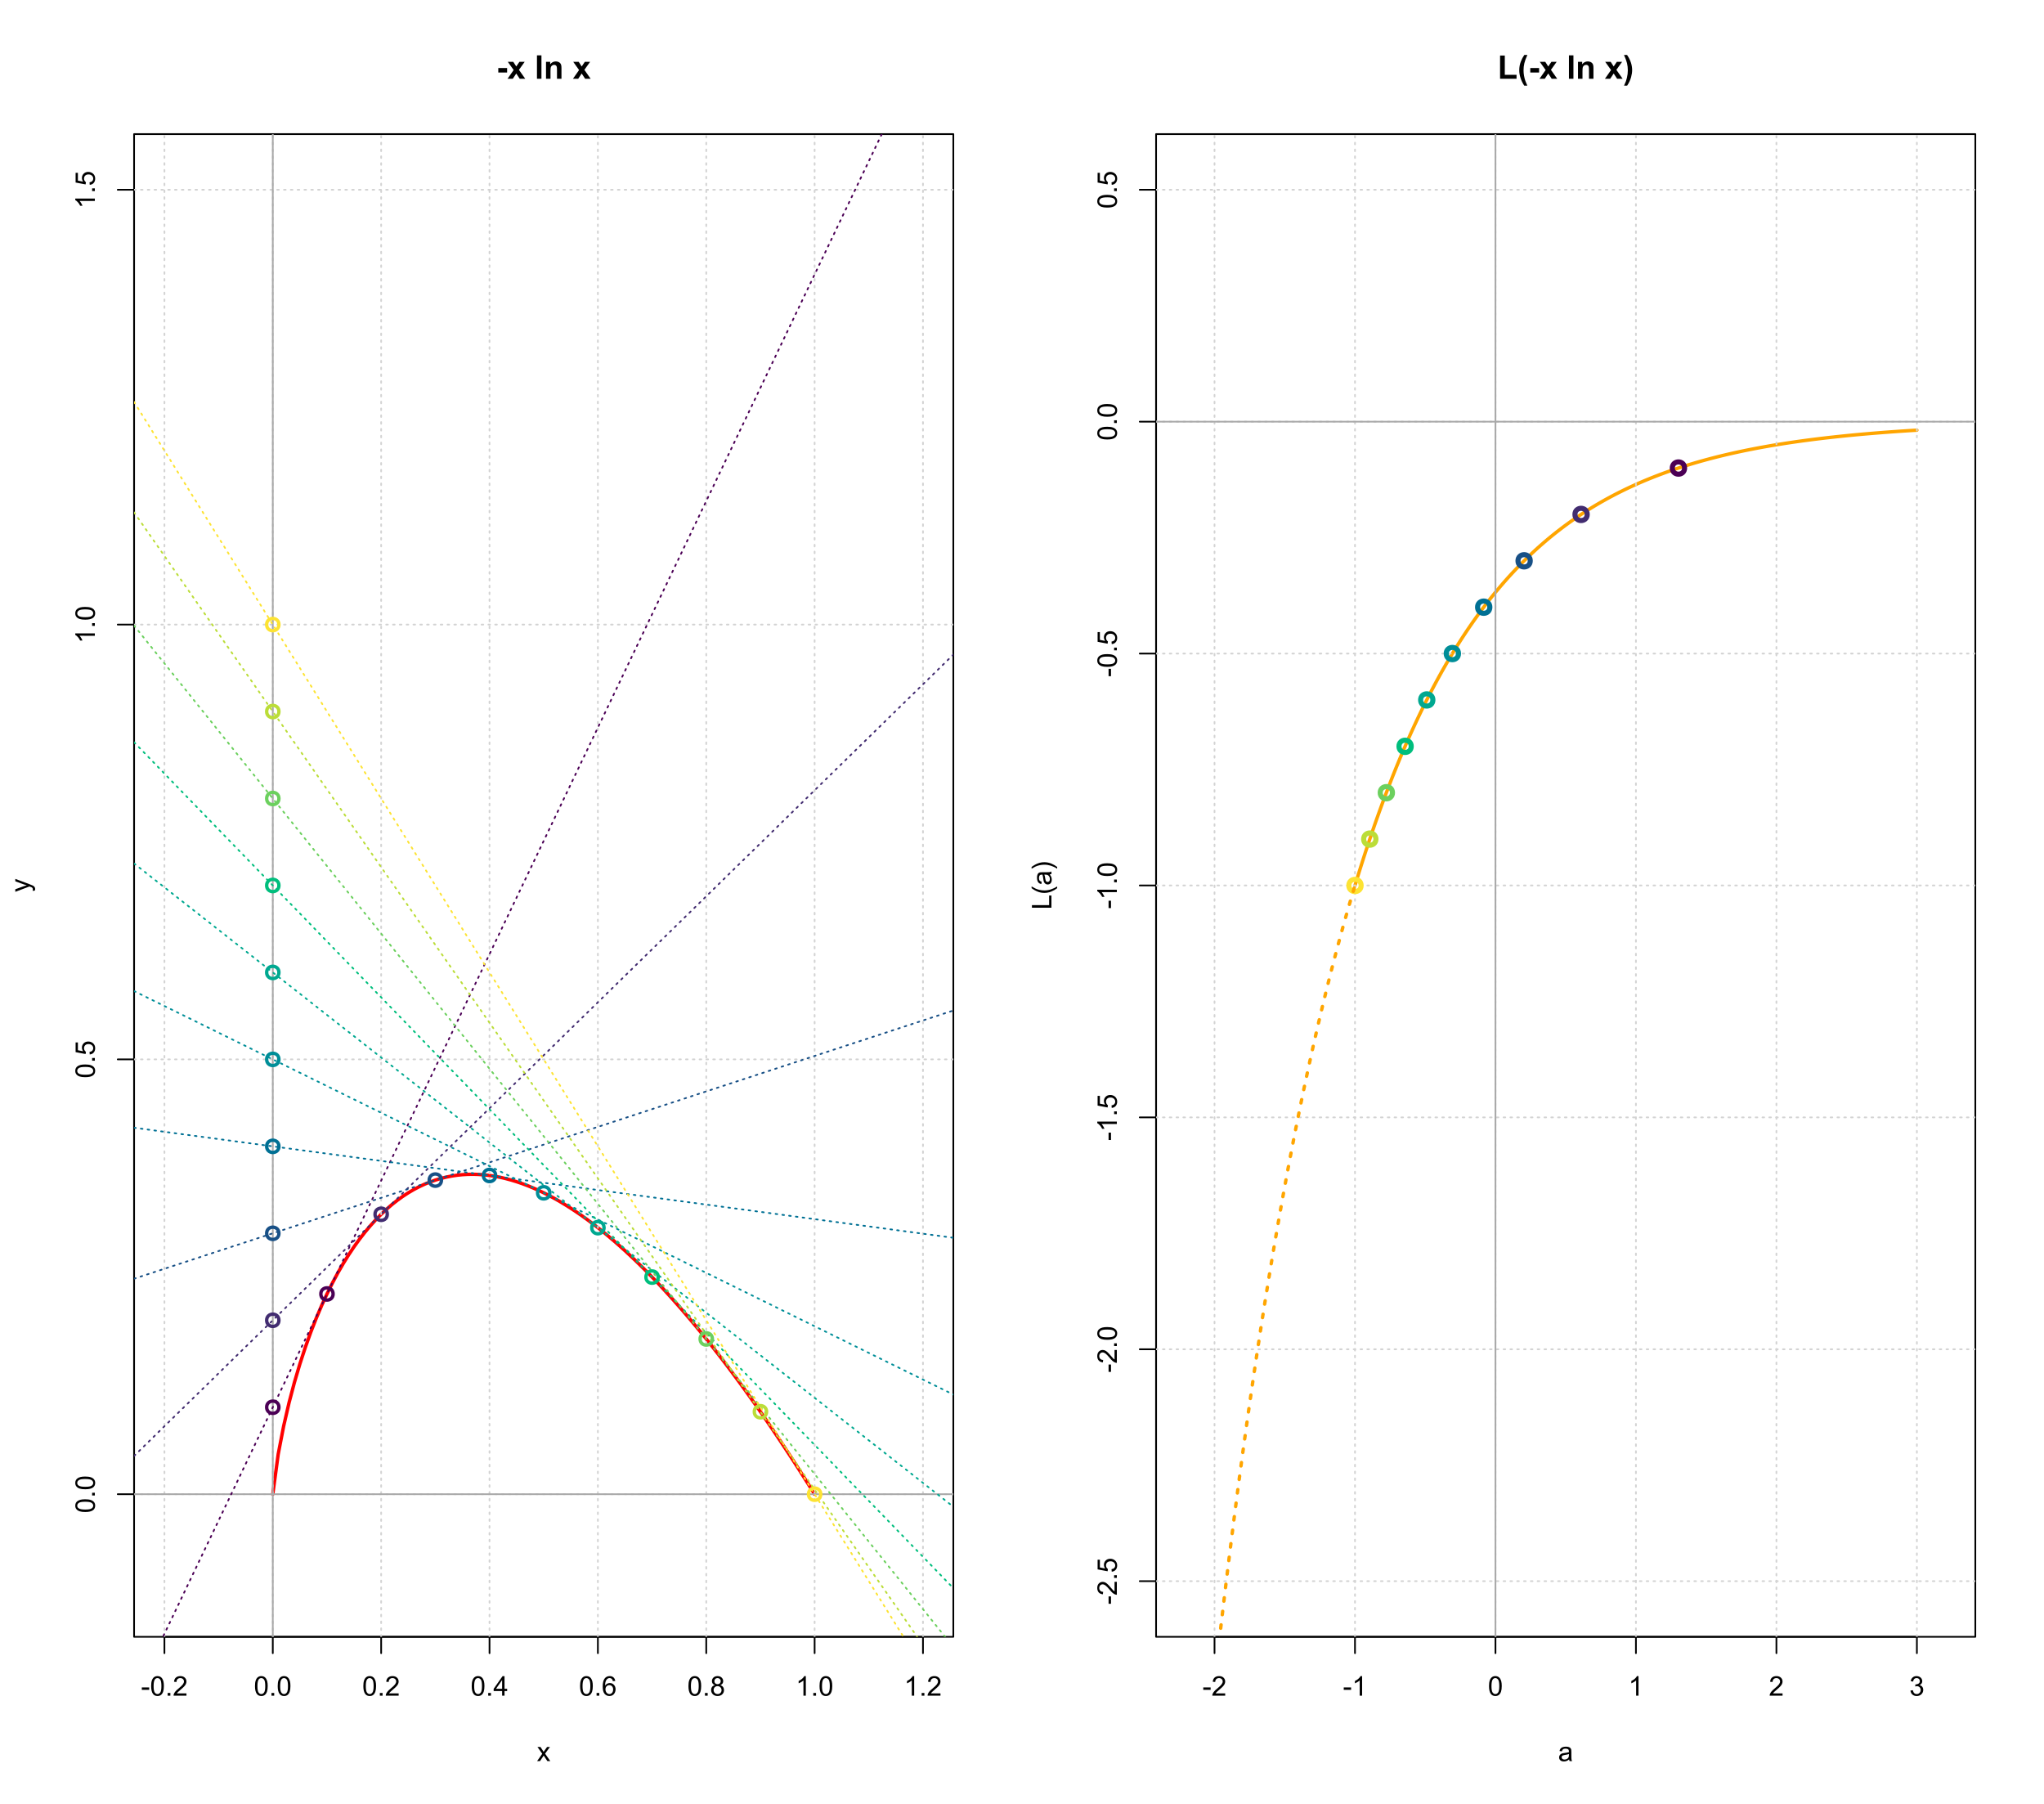 <?xml version="1.0" encoding="UTF-8"?>
<svg xmlns="http://www.w3.org/2000/svg" xmlns:xlink="http://www.w3.org/1999/xlink" width="900pt" height="794pt" viewBox="0 0 900 794" version="1.1">
<defs>
<g>
<symbol overflow="visible" id="glyph0-0">
<path style="stroke:none;" d="M 1.5 0 L 1.5 -7.5 L 7.5 -7.5 L 7.5 0 Z M 1.688 -0.188 L 7.312 -0.188 L 7.312 -7.312 L 1.688 -7.312 Z M 1.688 -0.188 "/>
</symbol>
<symbol overflow="visible" id="glyph0-1">
<path style="stroke:none;" d="M 0.383 -2.578 L 0.383 -3.641 L 3.621 -3.641 L 3.621 -2.578 Z M 0.383 -2.578 "/>
</symbol>
<symbol overflow="visible" id="glyph0-2">
<path style="stroke:none;" d="M 0.5 -4.234 C 0.496 -5.246 0.602 -6.062 0.812 -6.688 C 1.02 -7.305 1.328 -7.785 1.742 -8.121 C 2.148 -8.457 2.668 -8.625 3.297 -8.625 C 3.758 -8.625 4.164 -8.531 4.512 -8.348 C 4.855 -8.16 5.141 -7.891 5.371 -7.543 C 5.594 -7.191 5.773 -6.766 5.906 -6.266 C 6.035 -5.762 6.098 -5.086 6.102 -4.234 C 6.098 -3.227 5.996 -2.414 5.789 -1.797 C 5.578 -1.176 5.266 -0.695 4.859 -0.359 C 4.445 -0.02 3.926 0.145 3.297 0.148 C 2.465 0.145 1.816 -0.148 1.348 -0.742 C 0.781 -1.457 0.496 -2.621 0.5 -4.234 Z M 1.582 -4.234 C 1.582 -2.824 1.746 -1.887 2.074 -1.418 C 2.402 -0.949 2.809 -0.715 3.297 -0.719 C 3.777 -0.715 4.184 -0.949 4.52 -1.422 C 4.848 -1.887 5.016 -2.824 5.016 -4.234 C 5.016 -5.648 4.848 -6.59 4.52 -7.055 C 4.184 -7.516 3.773 -7.746 3.289 -7.75 C 2.801 -7.746 2.414 -7.543 2.125 -7.137 C 1.762 -6.613 1.582 -5.645 1.582 -4.234 Z M 1.582 -4.234 "/>
</symbol>
<symbol overflow="visible" id="glyph0-3">
<path style="stroke:none;" d="M 1.09 0 L 1.09 -1.203 L 2.289 -1.203 L 2.289 0 Z M 1.09 0 "/>
</symbol>
<symbol overflow="visible" id="glyph0-4">
<path style="stroke:none;" d="M 6.039 -1.016 L 6.039 0 L 0.363 0 C 0.355 -0.254 0.395 -0.496 0.484 -0.734 C 0.629 -1.117 0.859 -1.5 1.18 -1.875 C 1.492 -2.25 1.953 -2.684 2.562 -3.176 C 3.492 -3.941 4.125 -4.547 4.453 -4.992 C 4.781 -5.438 4.945 -5.859 4.945 -6.266 C 4.945 -6.68 4.793 -7.031 4.496 -7.32 C 4.191 -7.602 3.805 -7.746 3.328 -7.75 C 2.82 -7.746 2.414 -7.594 2.109 -7.293 C 1.805 -6.984 1.648 -6.562 1.648 -6.031 L 0.562 -6.141 C 0.633 -6.945 0.91 -7.559 1.398 -7.988 C 1.879 -8.41 2.531 -8.625 3.352 -8.625 C 4.172 -8.625 4.824 -8.395 5.309 -7.938 C 5.789 -7.48 6.027 -6.914 6.031 -6.242 C 6.027 -5.895 5.957 -5.559 5.82 -5.227 C 5.676 -4.891 5.441 -4.539 5.117 -4.176 C 4.789 -3.805 4.25 -3.301 3.492 -2.664 C 2.859 -2.129 2.453 -1.77 2.273 -1.582 C 2.094 -1.395 1.945 -1.203 1.828 -1.016 Z M 6.039 -1.016 "/>
</symbol>
<symbol overflow="visible" id="glyph0-5">
<path style="stroke:none;" d="M 3.879 0 L 3.879 -2.055 L 0.152 -2.055 L 0.152 -3.023 L 4.07 -8.59 L 4.934 -8.59 L 4.934 -3.023 L 6.094 -3.023 L 6.094 -2.055 L 4.934 -2.055 L 4.934 0 Z M 3.879 -3.023 L 3.879 -6.898 L 1.188 -3.023 Z M 3.879 -3.023 "/>
</symbol>
<symbol overflow="visible" id="glyph0-6">
<path style="stroke:none;" d="M 5.969 -6.484 L 4.922 -6.406 C 4.828 -6.812 4.695 -7.113 4.523 -7.305 C 4.234 -7.605 3.883 -7.758 3.469 -7.758 C 3.133 -7.758 2.836 -7.664 2.586 -7.477 C 2.25 -7.234 1.988 -6.879 1.797 -6.414 C 1.605 -5.949 1.508 -5.289 1.5 -4.43 C 1.754 -4.812 2.062 -5.098 2.434 -5.289 C 2.797 -5.473 3.184 -5.566 3.586 -5.57 C 4.289 -5.566 4.887 -5.309 5.383 -4.793 C 5.875 -4.277 6.121 -3.609 6.125 -2.789 C 6.121 -2.25 6.004 -1.746 5.773 -1.285 C 5.539 -0.82 5.223 -0.469 4.816 -0.223 C 4.41 0.023 3.949 0.145 3.434 0.148 C 2.555 0.145 1.836 -0.176 1.285 -0.82 C 0.727 -1.469 0.449 -2.535 0.453 -4.02 C 0.449 -5.676 0.758 -6.883 1.371 -7.641 C 1.902 -8.297 2.621 -8.625 3.531 -8.625 C 4.207 -8.625 4.762 -8.434 5.195 -8.055 C 5.625 -7.676 5.883 -7.152 5.969 -6.484 Z M 1.664 -2.781 C 1.664 -2.418 1.738 -2.07 1.895 -1.738 C 2.043 -1.406 2.262 -1.152 2.543 -0.98 C 2.82 -0.801 3.109 -0.715 3.414 -0.719 C 3.859 -0.715 4.242 -0.895 4.566 -1.258 C 4.883 -1.613 5.043 -2.102 5.047 -2.727 C 5.043 -3.316 4.887 -3.785 4.57 -4.129 C 4.25 -4.469 3.852 -4.641 3.375 -4.641 C 2.898 -4.641 2.492 -4.469 2.16 -4.129 C 1.828 -3.785 1.664 -3.336 1.664 -2.781 Z M 1.664 -2.781 "/>
</symbol>
<symbol overflow="visible" id="glyph0-7">
<path style="stroke:none;" d="M 2.121 -4.656 C 1.684 -4.816 1.359 -5.047 1.148 -5.344 C 0.938 -5.641 0.832 -5.996 0.832 -6.41 C 0.832 -7.035 1.055 -7.559 1.504 -7.984 C 1.953 -8.41 2.551 -8.625 3.297 -8.625 C 4.043 -8.625 4.648 -8.406 5.109 -7.973 C 5.566 -7.535 5.793 -7.004 5.797 -6.383 C 5.793 -5.977 5.688 -5.629 5.48 -5.34 C 5.27 -5.043 4.953 -4.816 4.531 -4.656 C 5.055 -4.48 5.457 -4.203 5.734 -3.824 C 6.008 -3.438 6.145 -2.98 6.148 -2.453 C 6.145 -1.715 5.887 -1.098 5.367 -0.602 C 4.844 -0.102 4.16 0.145 3.316 0.148 C 2.469 0.145 1.785 -0.102 1.266 -0.605 C 0.742 -1.105 0.48 -1.734 0.484 -2.484 C 0.48 -3.039 0.621 -3.504 0.91 -3.887 C 1.191 -4.262 1.598 -4.52 2.121 -4.656 Z M 1.91 -6.445 C 1.91 -6.039 2.039 -5.707 2.301 -5.449 C 2.562 -5.191 2.902 -5.062 3.32 -5.062 C 3.723 -5.062 4.055 -5.188 4.32 -5.445 C 4.578 -5.695 4.711 -6.012 4.711 -6.387 C 4.711 -6.773 4.574 -7.098 4.309 -7.363 C 4.035 -7.625 3.703 -7.758 3.312 -7.758 C 2.906 -7.758 2.574 -7.629 2.309 -7.371 C 2.043 -7.113 1.91 -6.805 1.91 -6.445 Z M 1.57 -2.477 C 1.57 -2.176 1.641 -1.887 1.785 -1.605 C 1.926 -1.324 2.137 -1.105 2.422 -0.949 C 2.699 -0.793 3.004 -0.715 3.328 -0.719 C 3.832 -0.715 4.246 -0.879 4.578 -1.207 C 4.902 -1.531 5.066 -1.941 5.07 -2.445 C 5.066 -2.945 4.898 -3.367 4.562 -3.703 C 4.223 -4.035 3.801 -4.199 3.293 -4.203 C 2.793 -4.199 2.379 -4.035 2.059 -3.711 C 1.73 -3.379 1.57 -2.969 1.57 -2.477 Z M 1.57 -2.477 "/>
</symbol>
<symbol overflow="visible" id="glyph0-8">
<path style="stroke:none;" d="M 4.469 0 L 3.414 0 L 3.414 -6.719 C 3.16 -6.477 2.828 -6.234 2.414 -5.996 C 2 -5.75 1.629 -5.57 1.305 -5.449 L 1.305 -6.469 C 1.895 -6.742 2.41 -7.078 2.852 -7.477 C 3.293 -7.871 3.605 -8.254 3.789 -8.625 L 4.469 -8.625 Z M 4.469 0 "/>
</symbol>
<symbol overflow="visible" id="glyph0-9">
<path style="stroke:none;" d="M 0.086 0 L 2.359 -3.234 L 0.258 -6.223 L 1.578 -6.223 L 2.531 -4.766 C 2.711 -4.484 2.855 -4.254 2.965 -4.066 C 3.137 -4.324 3.293 -4.551 3.438 -4.75 L 4.488 -6.223 L 5.75 -6.223 L 3.598 -3.293 L 5.914 0 L 4.617 0 L 3.34 -1.934 L 3 -2.453 L 1.367 0 Z M 0.086 0 "/>
</symbol>
<symbol overflow="visible" id="glyph0-10">
<path style="stroke:none;" d="M 0.504 -2.266 L 1.559 -2.406 C 1.68 -1.809 1.883 -1.379 2.176 -1.113 C 2.465 -0.848 2.82 -0.715 3.242 -0.719 C 3.734 -0.715 4.152 -0.887 4.496 -1.234 C 4.832 -1.574 5.004 -2 5.008 -2.516 C 5.004 -2.996 4.848 -3.395 4.535 -3.711 C 4.219 -4.023 3.816 -4.184 3.328 -4.184 C 3.129 -4.184 2.879 -4.145 2.586 -4.066 L 2.703 -4.992 C 2.766 -4.984 2.824 -4.98 2.871 -4.98 C 3.32 -4.98 3.723 -5.098 4.086 -5.332 C 4.441 -5.566 4.621 -5.926 4.625 -6.414 C 4.621 -6.801 4.492 -7.121 4.23 -7.375 C 3.965 -7.629 3.625 -7.758 3.219 -7.758 C 2.805 -7.758 2.465 -7.629 2.191 -7.371 C 1.918 -7.113 1.742 -6.727 1.664 -6.211 L 0.609 -6.398 C 0.738 -7.105 1.031 -7.652 1.488 -8.043 C 1.941 -8.43 2.508 -8.625 3.195 -8.625 C 3.66 -8.625 4.094 -8.523 4.488 -8.324 C 4.879 -8.121 5.18 -7.848 5.391 -7.5 C 5.602 -7.148 5.707 -6.777 5.707 -6.391 C 5.707 -6.02 5.605 -5.684 5.406 -5.379 C 5.207 -5.074 4.914 -4.832 4.523 -4.652 C 5.031 -4.535 5.426 -4.289 5.707 -3.922 C 5.988 -3.547 6.129 -3.086 6.129 -2.539 C 6.129 -1.785 5.855 -1.148 5.309 -0.629 C 4.762 -0.105 4.07 0.152 3.234 0.152 C 2.477 0.152 1.848 -0.07 1.355 -0.52 C 0.855 -0.969 0.574 -1.551 0.504 -2.266 Z M 0.504 -2.266 "/>
</symbol>
<symbol overflow="visible" id="glyph0-11">
<path style="stroke:none;" d="M 4.852 -0.766 C 4.461 -0.434 4.082 -0.199 3.723 -0.062 C 3.355 0.074 2.969 0.141 2.562 0.141 C 1.875 0.141 1.352 -0.023 0.984 -0.359 C 0.617 -0.688 0.434 -1.117 0.434 -1.641 C 0.434 -1.945 0.5 -2.223 0.641 -2.473 C 0.777 -2.723 0.961 -2.926 1.188 -3.082 C 1.41 -3.234 1.664 -3.348 1.945 -3.43 C 2.152 -3.477 2.465 -3.531 2.883 -3.586 C 3.734 -3.688 4.359 -3.809 4.766 -3.949 C 4.766 -4.09 4.77 -4.18 4.77 -4.227 C 4.77 -4.648 4.668 -4.953 4.469 -5.133 C 4.199 -5.371 3.801 -5.488 3.27 -5.492 C 2.77 -5.488 2.402 -5.402 2.168 -5.23 C 1.934 -5.055 1.758 -4.746 1.648 -4.305 L 0.617 -4.445 C 0.707 -4.887 0.863 -5.242 1.078 -5.516 C 1.289 -5.781 1.598 -5.992 2.008 -6.141 C 2.41 -6.289 2.883 -6.363 3.422 -6.363 C 3.953 -6.363 4.383 -6.301 4.715 -6.176 C 5.047 -6.051 5.293 -5.891 5.449 -5.703 C 5.605 -5.512 5.715 -5.273 5.777 -4.984 C 5.809 -4.805 5.824 -4.48 5.828 -4.016 L 5.828 -2.609 C 5.824 -1.625 5.848 -1.004 5.895 -0.746 C 5.941 -0.484 6.031 -0.238 6.164 0 L 5.062 0 C 4.953 -0.219 4.883 -0.473 4.852 -0.766 Z M 4.766 -3.125 C 4.375 -2.965 3.801 -2.832 3.039 -2.727 C 2.605 -2.66 2.301 -2.59 2.121 -2.516 C 1.941 -2.434 1.801 -2.32 1.703 -2.172 C 1.605 -2.02 1.559 -1.852 1.559 -1.672 C 1.559 -1.387 1.664 -1.152 1.875 -0.969 C 2.086 -0.777 2.398 -0.684 2.812 -0.688 C 3.219 -0.684 3.578 -0.773 3.895 -0.953 C 4.211 -1.129 4.445 -1.371 4.594 -1.68 C 4.707 -1.918 4.762 -2.27 4.766 -2.734 Z M 4.766 -3.125 "/>
</symbol>
<symbol overflow="visible" id="glyph1-0">
<path style="stroke:none;" d="M 0 -1.5 L -7.5 -1.5 L -7.5 -7.5 L 0 -7.5 Z M -0.188 -1.688 L -0.188 -7.312 L -7.312 -7.312 L -7.312 -1.688 Z M -0.188 -1.688 "/>
</symbol>
<symbol overflow="visible" id="glyph1-1">
<path style="stroke:none;" d="M -4.234 -0.5 C -5.246 -0.496 -6.062 -0.602 -6.688 -0.812 C -7.305 -1.02 -7.785 -1.328 -8.121 -1.742 C -8.457 -2.152 -8.625 -2.672 -8.625 -3.301 C -8.625 -3.758 -8.531 -4.164 -8.348 -4.512 C -8.16 -4.859 -7.891 -5.145 -7.543 -5.371 C -7.191 -5.594 -6.766 -5.773 -6.266 -5.906 C -5.762 -6.035 -5.086 -6.098 -4.234 -6.102 C -3.223 -6.098 -2.41 -5.996 -1.793 -5.789 C -1.176 -5.578 -0.695 -5.266 -0.359 -4.859 C -0.02 -4.445 0.145 -3.926 0.148 -3.297 C 0.145 -2.465 -0.148 -1.816 -0.742 -1.348 C -1.457 -0.781 -2.621 -0.496 -4.234 -0.5 Z M -4.234 -1.582 C -2.824 -1.582 -1.887 -1.746 -1.418 -2.074 C -0.949 -2.402 -0.715 -2.809 -0.719 -3.297 C -0.715 -3.777 -0.949 -4.184 -1.422 -4.52 C -1.887 -4.848 -2.824 -5.016 -4.234 -5.016 C -5.648 -5.016 -6.59 -4.848 -7.055 -4.52 C -7.516 -4.188 -7.746 -3.777 -7.75 -3.289 C -7.746 -2.801 -7.543 -2.414 -7.137 -2.129 C -6.613 -1.762 -5.645 -1.582 -4.234 -1.582 Z M -4.234 -1.582 "/>
</symbol>
<symbol overflow="visible" id="glyph1-2">
<path style="stroke:none;" d="M 0 -1.09 L -1.203 -1.09 L -1.199 -2.289 L 0 -2.289 Z M 0 -1.09 "/>
</symbol>
<symbol overflow="visible" id="glyph1-3">
<path style="stroke:none;" d="M -2.25 -0.5 L -2.344 -1.605 C -1.805 -1.684 -1.398 -1.871 -1.125 -2.176 C -0.852 -2.473 -0.715 -2.836 -0.719 -3.258 C -0.715 -3.766 -0.906 -4.195 -1.293 -4.547 C -1.672 -4.898 -2.18 -5.074 -2.816 -5.074 C -3.414 -5.074 -3.891 -4.902 -4.242 -4.566 C -4.59 -4.227 -4.762 -3.785 -4.766 -3.242 C -4.762 -2.898 -4.684 -2.594 -4.531 -2.32 C -4.375 -2.047 -4.176 -1.832 -3.93 -1.676 L -4.062 -0.688 L -8.473 -1.52 L -8.473 -5.789 L -7.465 -5.789 L -7.465 -2.363 L -5.156 -1.898 C -5.516 -2.414 -5.695 -2.953 -5.695 -3.523 C -5.695 -4.27 -5.434 -4.902 -4.914 -5.422 C -4.395 -5.934 -3.727 -6.191 -2.91 -6.195 C -2.133 -6.191 -1.461 -5.965 -0.895 -5.516 C -0.199 -4.961 0.145 -4.211 0.148 -3.258 C 0.145 -2.477 -0.07 -1.836 -0.508 -1.344 C -0.941 -0.848 -1.523 -0.566 -2.25 -0.5 Z M -2.25 -0.5 "/>
</symbol>
<symbol overflow="visible" id="glyph1-4">
<path style="stroke:none;" d="M 0 -4.469 L 0 -3.414 L -6.719 -3.418 C -6.477 -3.16 -6.234 -2.828 -5.996 -2.418 C -5.75 -2.004 -5.57 -1.633 -5.449 -1.309 L -6.469 -1.309 C -6.742 -1.895 -7.078 -2.41 -7.477 -2.852 C -7.871 -3.293 -8.254 -3.605 -8.625 -3.793 L -8.625 -4.473 Z M 0 -4.469 "/>
</symbol>
<symbol overflow="visible" id="glyph1-5">
<path style="stroke:none;" d="M 2.398 -0.742 L 1.406 -0.625 C 1.469 -0.855 1.5 -1.059 1.5 -1.23 C 1.5 -1.465 1.461 -1.652 1.383 -1.793 C 1.305 -1.934 1.195 -2.047 1.055 -2.141 C 0.949 -2.203 0.688 -2.312 0.27 -2.461 C 0.211 -2.48 0.125 -2.512 0.012 -2.555 L -6.223 -0.195 L -6.223 -1.332 L -2.617 -2.625 C -2.16 -2.789 -1.68 -2.938 -1.176 -3.078 C -1.656 -3.195 -2.129 -3.34 -2.594 -3.508 L -6.223 -4.84 L -6.223 -5.895 L 0.105 -3.527 C 0.789 -3.273 1.258 -3.074 1.52 -2.938 C 1.863 -2.746 2.117 -2.531 2.281 -2.289 C 2.438 -2.043 2.52 -1.754 2.523 -1.422 C 2.52 -1.215 2.477 -0.988 2.398 -0.742 Z M 2.398 -0.742 "/>
</symbol>
<symbol overflow="visible" id="glyph1-6">
<path style="stroke:none;" d="M -2.578 -0.383 L -3.641 -0.383 L -3.641 -3.621 L -2.578 -3.621 Z M -2.578 -0.383 "/>
</symbol>
<symbol overflow="visible" id="glyph1-7">
<path style="stroke:none;" d="M -1.012 -6.039 L 0 -6.039 L 0 -0.363 C -0.254 -0.355 -0.496 -0.395 -0.734 -0.488 C -1.117 -0.629 -1.5 -0.859 -1.875 -1.18 C -2.25 -1.496 -2.684 -1.957 -3.176 -2.562 C -3.941 -3.492 -4.547 -4.125 -4.992 -4.453 C -5.438 -4.781 -5.859 -4.945 -6.266 -4.945 C -6.68 -4.945 -7.031 -4.793 -7.32 -4.496 C -7.602 -4.195 -7.746 -3.809 -7.75 -3.328 C -7.746 -2.82 -7.594 -2.414 -7.293 -2.109 C -6.984 -1.805 -6.562 -1.648 -6.031 -1.648 L -6.141 -0.562 C -6.945 -0.637 -7.559 -0.914 -7.988 -1.402 C -8.41 -1.883 -8.625 -2.535 -8.625 -3.352 C -8.625 -4.176 -8.395 -4.828 -7.938 -5.309 C -7.48 -5.789 -6.914 -6.027 -6.242 -6.031 C -5.895 -6.027 -5.559 -5.957 -5.227 -5.82 C -4.891 -5.676 -4.539 -5.441 -4.176 -5.117 C -3.805 -4.789 -3.301 -4.25 -2.664 -3.492 C -2.129 -2.859 -1.77 -2.453 -1.582 -2.273 C -1.395 -2.094 -1.203 -1.945 -1.012 -1.828 Z M -1.012 -6.039 "/>
</symbol>
<symbol overflow="visible" id="glyph1-8">
<path style="stroke:none;" d="M 0 -0.879 L -8.59 -0.879 L -8.59 -2.016 L -1.012 -2.016 L -1.012 -6.246 L 0 -6.246 Z M 0 -0.879 "/>
</symbol>
<symbol overflow="visible" id="glyph1-9">
<path style="stroke:none;" d="M 2.523 -2.805 C 1.789 -2.223 0.934 -1.73 -0.051 -1.328 C -1.035 -0.926 -2.055 -0.727 -3.109 -0.727 C -4.039 -0.727 -4.93 -0.875 -5.781 -1.18 C -6.77 -1.527 -7.754 -2.07 -8.734 -2.809 L -8.734 -3.562 C -7.918 -3.09 -7.34 -2.777 -6.996 -2.625 C -6.457 -2.387 -5.895 -2.199 -5.309 -2.062 C -4.574 -1.895 -3.84 -1.809 -3.105 -1.812 C -1.223 -1.809 0.652 -2.395 2.523 -3.562 Z M 2.523 -2.805 "/>
</symbol>
<symbol overflow="visible" id="glyph1-10">
<path style="stroke:none;" d="M -0.766 -4.852 C -0.434 -4.461 -0.199 -4.082 -0.062 -3.723 C 0.074 -3.355 0.141 -2.969 0.141 -2.562 C 0.141 -1.875 -0.023 -1.352 -0.359 -0.984 C -0.688 -0.617 -1.117 -0.434 -1.641 -0.434 C -1.945 -0.434 -2.223 -0.5 -2.473 -0.641 C -2.723 -0.777 -2.926 -0.961 -3.082 -1.188 C -3.234 -1.41 -3.348 -1.664 -3.43 -1.945 C -3.477 -2.152 -3.531 -2.465 -3.586 -2.883 C -3.688 -3.734 -3.809 -4.359 -3.949 -4.766 C -4.09 -4.766 -4.18 -4.77 -4.227 -4.77 C -4.648 -4.77 -4.953 -4.668 -5.133 -4.469 C -5.371 -4.199 -5.488 -3.801 -5.492 -3.27 C -5.488 -2.773 -5.402 -2.406 -5.23 -2.172 C -5.055 -1.934 -4.746 -1.758 -4.305 -1.648 L -4.445 -0.617 C -4.887 -0.707 -5.242 -0.863 -5.516 -1.078 C -5.781 -1.293 -5.992 -1.602 -6.141 -2.012 C -6.289 -2.414 -6.363 -2.887 -6.363 -3.422 C -6.363 -3.953 -6.301 -4.383 -6.176 -4.715 C -6.051 -5.047 -5.891 -5.293 -5.703 -5.449 C -5.512 -5.605 -5.273 -5.715 -4.984 -5.777 C -4.805 -5.809 -4.48 -5.824 -4.016 -5.828 L -2.605 -5.828 C -1.625 -5.824 -1.004 -5.848 -0.746 -5.895 C -0.48 -5.941 -0.234 -6.031 0 -6.164 L 0 -5.062 C -0.219 -4.953 -0.473 -4.883 -0.766 -4.852 Z M -3.121 -4.766 C -2.961 -4.375 -2.828 -3.801 -2.727 -3.039 C -2.66 -2.605 -2.59 -2.301 -2.516 -2.121 C -2.434 -1.941 -2.32 -1.801 -2.172 -1.703 C -2.02 -1.605 -1.852 -1.559 -1.672 -1.559 C -1.387 -1.559 -1.152 -1.664 -0.965 -1.875 C -0.773 -2.086 -0.68 -2.398 -0.684 -2.812 C -0.68 -3.219 -0.77 -3.578 -0.949 -3.895 C -1.129 -4.211 -1.371 -4.445 -1.68 -4.594 C -1.918 -4.707 -2.27 -4.762 -2.734 -4.766 Z M -3.121 -4.766 "/>
</symbol>
<symbol overflow="visible" id="glyph1-11">
<path style="stroke:none;" d="M 2.523 -1.48 L 2.523 -0.727 C 0.652 -1.891 -1.223 -2.473 -3.105 -2.477 C -3.84 -2.477 -4.566 -2.395 -5.289 -2.227 C -5.875 -2.094 -6.438 -1.906 -6.977 -1.672 C -7.328 -1.516 -7.914 -1.203 -8.734 -0.727 L -8.734 -1.484 C -7.754 -2.215 -6.77 -2.758 -5.781 -3.113 C -4.93 -3.41 -4.039 -3.562 -3.109 -3.562 C -2.051 -3.562 -1.031 -3.359 -0.051 -2.957 C 0.934 -2.551 1.789 -2.059 2.523 -1.48 Z M 2.523 -1.48 "/>
</symbol>
<symbol overflow="visible" id="glyph2-0">
<path style="stroke:none;" d="M 1.801 0 L 1.801 -9 L 9 -9 L 9 0 Z M 2.023 -0.227 L 8.773 -0.227 L 8.773 -8.773 L 2.023 -8.773 Z M 2.023 -0.227 "/>
</symbol>
<symbol overflow="visible" id="glyph2-1">
<path style="stroke:none;" d="M 0.809 -2.75 L 0.809 -4.727 L 4.691 -4.727 L 4.691 -2.75 Z M 0.809 -2.75 "/>
</symbol>
<symbol overflow="visible" id="glyph2-2">
<path style="stroke:none;" d="M 0.086 0 L 2.777 -3.848 L 0.195 -7.469 L 2.609 -7.469 L 3.93 -5.414 L 5.324 -7.469 L 7.645 -7.469 L 5.113 -3.93 L 7.875 0 L 5.449 0 L 3.93 -2.312 L 2.398 0 Z M 0.086 0 "/>
</symbol>
<symbol overflow="visible" id="glyph2-3">
<path style="stroke:none;" d=""/>
</symbol>
<symbol overflow="visible" id="glyph2-4">
<path style="stroke:none;" d="M 1.035 0 L 1.035 -10.309 L 3.008 -10.309 L 3.008 0 Z M 1.035 0 "/>
</symbol>
<symbol overflow="visible" id="glyph2-5">
<path style="stroke:none;" d="M 7.824 0 L 5.852 0 L 5.852 -3.812 C 5.848 -4.613 5.805 -5.133 5.723 -5.375 C 5.637 -5.609 5.5 -5.793 5.312 -5.926 C 5.121 -6.055 4.891 -6.121 4.625 -6.125 C 4.281 -6.121 3.977 -6.027 3.703 -5.844 C 3.43 -5.652 3.242 -5.406 3.145 -5.098 C 3.043 -4.785 2.992 -4.211 2.996 -3.383 L 2.996 0 L 1.02 0 L 1.02 -7.469 L 2.855 -7.469 L 2.855 -6.371 C 3.504 -7.211 4.324 -7.633 5.316 -7.637 C 5.746 -7.633 6.145 -7.555 6.508 -7.398 C 6.867 -7.238 7.141 -7.039 7.328 -6.797 C 7.512 -6.555 7.641 -6.277 7.715 -5.969 C 7.785 -5.656 7.82 -5.215 7.824 -4.641 Z M 7.824 0 "/>
</symbol>
<symbol overflow="visible" id="glyph2-6">
<path style="stroke:none;" d="M 1.105 0 L 1.105 -10.223 L 3.184 -10.223 L 3.184 -1.738 L 8.359 -1.738 L 8.359 0 Z M 1.105 0 "/>
</symbol>
<symbol overflow="visible" id="glyph2-7">
<path style="stroke:none;" d="M 4.309 3.031 L 2.953 3.031 C 2.234 1.945 1.688 0.824 1.316 -0.344 C 0.938 -1.508 0.75 -2.637 0.754 -3.734 C 0.75 -5.086 0.98 -6.367 1.449 -7.578 C 1.848 -8.625 2.359 -9.594 2.98 -10.484 L 4.332 -10.484 C 3.684 -9.059 3.242 -7.852 3.004 -6.855 C 2.762 -5.859 2.641 -4.805 2.645 -3.691 C 2.641 -2.922 2.715 -2.133 2.859 -1.328 C 3 -0.52 3.195 0.242 3.445 0.969 C 3.609 1.445 3.895 2.133 4.309 3.031 Z M 4.309 3.031 "/>
</symbol>
<symbol overflow="visible" id="glyph2-8">
<path style="stroke:none;" d="M 0.484 3.031 C 0.871 2.191 1.145 1.551 1.309 1.109 C 1.465 0.66 1.613 0.152 1.75 -0.43 C 1.883 -1.008 1.984 -1.559 2.051 -2.082 C 2.117 -2.602 2.148 -3.141 2.152 -3.691 C 2.148 -4.805 2.031 -5.859 1.793 -6.855 C 1.551 -7.852 1.109 -9.059 0.473 -10.484 L 1.812 -10.484 C 2.516 -9.473 3.066 -8.406 3.461 -7.277 C 3.852 -6.145 4.047 -4.996 4.051 -3.84 C 4.047 -2.855 3.895 -1.805 3.586 -0.688 C 3.234 0.57 2.652 1.805 1.848 3.031 Z M 0.484 3.031 "/>
</symbol>
</g>
<clipPath id="clip1">
  <path d="M 72 59.039 L 73 59.039 L 73 720.559 L 72 720.559 Z M 72 59.039 "/>
</clipPath>
<clipPath id="clip2">
  <path d="M 119 59.039 L 121 59.039 L 121 720.559 L 119 720.559 Z M 119 59.039 "/>
</clipPath>
<clipPath id="clip3">
  <path d="M 167 59.039 L 169 59.039 L 169 720.559 L 167 720.559 Z M 167 59.039 "/>
</clipPath>
<clipPath id="clip4">
  <path d="M 215 59.039 L 216 59.039 L 216 720.559 L 215 720.559 Z M 215 59.039 "/>
</clipPath>
<clipPath id="clip5">
  <path d="M 262 59.039 L 264 59.039 L 264 720.559 L 262 720.559 Z M 262 59.039 "/>
</clipPath>
<clipPath id="clip6">
  <path d="M 310 59.039 L 312 59.039 L 312 720.559 L 310 720.559 Z M 310 59.039 "/>
</clipPath>
<clipPath id="clip7">
  <path d="M 358 59.039 L 360 59.039 L 360 720.559 L 358 720.559 Z M 358 59.039 "/>
</clipPath>
<clipPath id="clip8">
  <path d="M 406 59.039 L 407 59.039 L 407 720.559 L 406 720.559 Z M 406 59.039 "/>
</clipPath>
<clipPath id="clip9">
  <path d="M 59.039 657 L 419.758 657 L 419.758 659 L 59.039 659 Z M 59.039 657 "/>
</clipPath>
<clipPath id="clip10">
  <path d="M 59.039 465 L 419.758 465 L 419.758 467 L 59.039 467 Z M 59.039 465 "/>
</clipPath>
<clipPath id="clip11">
  <path d="M 59.039 274 L 419.758 274 L 419.758 276 L 59.039 276 Z M 59.039 274 "/>
</clipPath>
<clipPath id="clip12">
  <path d="M 59.039 83 L 419.758 83 L 419.758 84 L 59.039 84 Z M 59.039 83 "/>
</clipPath>
<clipPath id="clip13">
  <path d="M 59.039 657 L 419.758 657 L 419.758 659 L 59.039 659 Z M 59.039 657 "/>
</clipPath>
<clipPath id="clip14">
  <path d="M 119 59.039 L 121 59.039 L 121 720.559 L 119 720.559 Z M 119 59.039 "/>
</clipPath>
<clipPath id="clip15">
  <path d="M 59.039 59.039 L 417 59.039 L 417 720.559 L 59.039 720.559 Z M 59.039 59.039 "/>
</clipPath>
<clipPath id="clip16">
  <path d="M 59.039 287 L 419.758 287 L 419.758 642 L 59.039 642 Z M 59.039 287 "/>
</clipPath>
<clipPath id="clip17">
  <path d="M 59.039 444 L 419.758 444 L 419.758 564 L 59.039 564 Z M 59.039 444 "/>
</clipPath>
<clipPath id="clip18">
  <path d="M 59.039 496 L 419.758 496 L 419.758 546 L 59.039 546 Z M 59.039 496 "/>
</clipPath>
<clipPath id="clip19">
  <path d="M 59.039 435 L 419.758 435 L 419.758 615 L 59.039 615 Z M 59.039 435 "/>
</clipPath>
<clipPath id="clip20">
  <path d="M 59.039 379 L 419.758 379 L 419.758 664 L 59.039 664 Z M 59.039 379 "/>
</clipPath>
<clipPath id="clip21">
  <path d="M 59.039 326 L 419.758 326 L 419.758 700 L 59.039 700 Z M 59.039 326 "/>
</clipPath>
<clipPath id="clip22">
  <path d="M 59.039 275 L 419.758 275 L 419.758 720.559 L 59.039 720.559 Z M 59.039 275 "/>
</clipPath>
<clipPath id="clip23">
  <path d="M 59.039 225 L 419.758 225 L 419.758 720.559 L 59.039 720.559 Z M 59.039 225 "/>
</clipPath>
<clipPath id="clip24">
  <path d="M 59.039 176 L 419.758 176 L 419.758 720.559 L 59.039 720.559 Z M 59.039 176 "/>
</clipPath>
<clipPath id="clip25">
  <path d="M 534 59.039 L 536 59.039 L 536 720.559 L 534 720.559 Z M 534 59.039 "/>
</clipPath>
<clipPath id="clip26">
  <path d="M 596 59.039 L 597 59.039 L 597 720.559 L 596 720.559 Z M 596 59.039 "/>
</clipPath>
<clipPath id="clip27">
  <path d="M 658 59.039 L 659 59.039 L 659 720.559 L 658 720.559 Z M 658 59.039 "/>
</clipPath>
<clipPath id="clip28">
  <path d="M 719 59.039 L 721 59.039 L 721 720.559 L 719 720.559 Z M 719 59.039 "/>
</clipPath>
<clipPath id="clip29">
  <path d="M 781 59.039 L 783 59.039 L 783 720.559 L 781 720.559 Z M 781 59.039 "/>
</clipPath>
<clipPath id="clip30">
  <path d="M 843 59.039 L 845 59.039 L 845 720.559 L 843 720.559 Z M 843 59.039 "/>
</clipPath>
<clipPath id="clip31">
  <path d="M 509.039 695 L 869.758 695 L 869.758 697 L 509.039 697 Z M 509.039 695 "/>
</clipPath>
<clipPath id="clip32">
  <path d="M 509.039 593 L 869.758 593 L 869.758 595 L 509.039 595 Z M 509.039 593 "/>
</clipPath>
<clipPath id="clip33">
  <path d="M 509.039 491 L 869.758 491 L 869.758 493 L 509.039 493 Z M 509.039 491 "/>
</clipPath>
<clipPath id="clip34">
  <path d="M 509.039 389 L 869.758 389 L 869.758 391 L 509.039 391 Z M 509.039 389 "/>
</clipPath>
<clipPath id="clip35">
  <path d="M 509.039 287 L 869.758 287 L 869.758 289 L 509.039 289 Z M 509.039 287 "/>
</clipPath>
<clipPath id="clip36">
  <path d="M 509.039 185 L 869.758 185 L 869.758 187 L 509.039 187 Z M 509.039 185 "/>
</clipPath>
<clipPath id="clip37">
  <path d="M 509.039 83 L 869.758 83 L 869.758 84 L 509.039 84 Z M 509.039 83 "/>
</clipPath>
<clipPath id="clip38">
  <path d="M 509.039 185 L 869.758 185 L 869.758 187 L 509.039 187 Z M 509.039 185 "/>
</clipPath>
<clipPath id="clip39">
  <path d="M 658 59.039 L 659 59.039 L 659 720.559 L 658 720.559 Z M 658 59.039 "/>
</clipPath>
<clipPath id="clip40">
  <path d="M 534 389 L 598 389 L 598 720.559 L 534 720.559 Z M 534 389 "/>
</clipPath>
</defs>
<g id="surface1">
<rect x="0" y="0" width="900" height="794" style="fill:rgb(100%,100%,100%);fill-opacity:1;stroke:none;"/>
<path style="fill:none;stroke-width:1.5;stroke-linecap:round;stroke-linejoin:round;stroke:rgb(100%,0%,0%);stroke-opacity:1;stroke-miterlimit:10;" d="M 120.113 657.777 L 122.5 640.148 L 124.887 627.824 L 127.27 617.504 L 129.656 608.484 L 132.043 600.434 L 134.43 593.156 L 136.812 586.516 L 139.199 580.426 L 141.586 574.812 L 143.973 569.629 L 146.355 564.828 L 148.742 560.375 L 151.129 556.242 L 153.516 552.402 L 155.898 548.836 L 158.285 545.527 L 160.672 542.457 L 163.059 539.613 L 165.441 536.98 L 167.828 534.551 L 170.215 532.312 L 172.602 530.254 L 174.984 528.371 L 177.371 526.656 L 179.758 525.102 L 182.145 523.695 L 184.527 522.441 L 186.914 521.328 L 189.301 520.348 L 191.688 519.504 L 194.07 518.785 L 196.457 518.191 L 198.844 517.719 L 201.23 517.359 L 203.613 517.113 L 206 516.977 L 208.387 516.945 L 210.77 517.02 L 213.156 517.195 L 215.543 517.465 L 217.93 517.832 L 220.312 518.293 L 222.699 518.848 L 225.086 519.488 L 227.473 520.219 L 229.855 521.031 L 232.242 521.926 L 234.629 522.906 L 237.016 523.965 L 239.398 525.102 L 241.785 526.312 L 244.172 527.602 L 246.559 528.961 L 248.941 530.395 L 251.328 531.898 L 253.715 533.473 L 256.102 535.117 L 258.484 536.828 L 260.871 538.602 L 263.258 540.441 L 265.645 542.348 L 268.027 544.316 L 270.414 546.344 L 272.801 548.434 L 275.188 550.582 L 277.57 552.793 L 279.957 555.059 L 282.344 557.383 L 284.73 559.762 L 287.113 562.195 L 289.5 564.688 L 291.887 567.23 L 294.27 569.828 L 296.656 572.477 L 299.043 575.18 L 301.43 577.93 L 303.812 580.734 L 306.199 583.586 L 308.586 586.488 L 310.973 589.438 L 313.355 592.434 L 315.742 595.48 L 318.129 598.57 L 320.516 601.711 L 322.898 604.895 L 325.285 608.121 L 327.672 611.395 L 330.059 614.711 L 332.441 618.07 L 334.828 621.477 L 337.215 624.922 L 339.602 628.41 L 341.984 631.941 L 344.371 635.512 L 346.758 639.121 L 349.145 642.773 L 351.527 646.465 L 353.914 650.199 L 356.301 653.969 L 358.688 657.777 "/>
<path style="fill:none;stroke-width:0.75;stroke-linecap:round;stroke-linejoin:round;stroke:rgb(0%,0%,0%);stroke-opacity:1;stroke-miterlimit:10;" d="M 72.398 720.559 L 406.398 720.559 "/>
<path style="fill:none;stroke-width:0.75;stroke-linecap:round;stroke-linejoin:round;stroke:rgb(0%,0%,0%);stroke-opacity:1;stroke-miterlimit:10;" d="M 72.398 720.559 L 72.398 727.762 "/>
<path style="fill:none;stroke-width:0.75;stroke-linecap:round;stroke-linejoin:round;stroke:rgb(0%,0%,0%);stroke-opacity:1;stroke-miterlimit:10;" d="M 120.113 720.559 L 120.113 727.762 "/>
<path style="fill:none;stroke-width:0.75;stroke-linecap:round;stroke-linejoin:round;stroke:rgb(0%,0%,0%);stroke-opacity:1;stroke-miterlimit:10;" d="M 167.828 720.559 L 167.828 727.762 "/>
<path style="fill:none;stroke-width:0.75;stroke-linecap:round;stroke-linejoin:round;stroke:rgb(0%,0%,0%);stroke-opacity:1;stroke-miterlimit:10;" d="M 215.543 720.559 L 215.543 727.762 "/>
<path style="fill:none;stroke-width:0.75;stroke-linecap:round;stroke-linejoin:round;stroke:rgb(0%,0%,0%);stroke-opacity:1;stroke-miterlimit:10;" d="M 263.258 720.559 L 263.258 727.762 "/>
<path style="fill:none;stroke-width:0.75;stroke-linecap:round;stroke-linejoin:round;stroke:rgb(0%,0%,0%);stroke-opacity:1;stroke-miterlimit:10;" d="M 310.973 720.559 L 310.973 727.762 "/>
<path style="fill:none;stroke-width:0.75;stroke-linecap:round;stroke-linejoin:round;stroke:rgb(0%,0%,0%);stroke-opacity:1;stroke-miterlimit:10;" d="M 358.688 720.559 L 358.688 727.762 "/>
<path style="fill:none;stroke-width:0.75;stroke-linecap:round;stroke-linejoin:round;stroke:rgb(0%,0%,0%);stroke-opacity:1;stroke-miterlimit:10;" d="M 406.398 720.559 L 406.398 727.762 "/>
<g style="fill:rgb(0%,0%,0%);fill-opacity:1;">
  <use xlink:href="#glyph0-1" x="62.059" y="746.48"/>
  <use xlink:href="#glyph0-2" x="66.055" y="746.48"/>
  <use xlink:href="#glyph0-3" x="72.729" y="746.48"/>
  <use xlink:href="#glyph0-4" x="76.062" y="746.48"/>
</g>
<g style="fill:rgb(0%,0%,0%);fill-opacity:1;">
  <use xlink:href="#glyph0-2" x="111.773" y="746.48"/>
  <use xlink:href="#glyph0-3" x="118.447" y="746.48"/>
  <use xlink:href="#glyph0-2" x="121.781" y="746.48"/>
</g>
<g style="fill:rgb(0%,0%,0%);fill-opacity:1;">
  <use xlink:href="#glyph0-2" x="159.488" y="746.48"/>
  <use xlink:href="#glyph0-3" x="166.162" y="746.48"/>
  <use xlink:href="#glyph0-4" x="169.496" y="746.48"/>
</g>
<g style="fill:rgb(0%,0%,0%);fill-opacity:1;">
  <use xlink:href="#glyph0-2" x="207.203" y="746.48"/>
  <use xlink:href="#glyph0-3" x="213.877" y="746.48"/>
  <use xlink:href="#glyph0-5" x="217.211" y="746.48"/>
</g>
<g style="fill:rgb(0%,0%,0%);fill-opacity:1;">
  <use xlink:href="#glyph0-2" x="254.918" y="746.48"/>
  <use xlink:href="#glyph0-3" x="261.592" y="746.48"/>
  <use xlink:href="#glyph0-6" x="264.926" y="746.48"/>
</g>
<g style="fill:rgb(0%,0%,0%);fill-opacity:1;">
  <use xlink:href="#glyph0-2" x="302.633" y="746.48"/>
  <use xlink:href="#glyph0-3" x="309.307" y="746.48"/>
  <use xlink:href="#glyph0-7" x="312.641" y="746.48"/>
</g>
<g style="fill:rgb(0%,0%,0%);fill-opacity:1;">
  <use xlink:href="#glyph0-8" x="350.348" y="746.48"/>
  <use xlink:href="#glyph0-3" x="357.021" y="746.48"/>
  <use xlink:href="#glyph0-2" x="360.355" y="746.48"/>
</g>
<g style="fill:rgb(0%,0%,0%);fill-opacity:1;">
  <use xlink:href="#glyph0-8" x="398.059" y="746.48"/>
  <use xlink:href="#glyph0-3" x="404.732" y="746.48"/>
  <use xlink:href="#glyph0-4" x="408.066" y="746.48"/>
</g>
<path style="fill:none;stroke-width:0.75;stroke-linecap:round;stroke-linejoin:round;stroke:rgb(0%,0%,0%);stroke-opacity:1;stroke-miterlimit:10;" d="M 59.039 657.777 L 59.039 83.539 "/>
<path style="fill:none;stroke-width:0.75;stroke-linecap:round;stroke-linejoin:round;stroke:rgb(0%,0%,0%);stroke-opacity:1;stroke-miterlimit:10;" d="M 59.039 657.777 L 51.84 657.777 "/>
<path style="fill:none;stroke-width:0.75;stroke-linecap:round;stroke-linejoin:round;stroke:rgb(0%,0%,0%);stroke-opacity:1;stroke-miterlimit:10;" d="M 59.039 466.363 L 51.84 466.363 "/>
<path style="fill:none;stroke-width:0.75;stroke-linecap:round;stroke-linejoin:round;stroke:rgb(0%,0%,0%);stroke-opacity:1;stroke-miterlimit:10;" d="M 59.039 274.953 L 51.84 274.953 "/>
<path style="fill:none;stroke-width:0.75;stroke-linecap:round;stroke-linejoin:round;stroke:rgb(0%,0%,0%);stroke-opacity:1;stroke-miterlimit:10;" d="M 59.039 83.539 L 51.84 83.539 "/>
<g style="fill:rgb(0%,0%,0%);fill-opacity:1;">
  <use xlink:href="#glyph1-1" x="41.762" y="666.117"/>
  <use xlink:href="#glyph1-2" x="41.762" y="659.443"/>
  <use xlink:href="#glyph1-1" x="41.762" y="656.109"/>
</g>
<g style="fill:rgb(0%,0%,0%);fill-opacity:1;">
  <use xlink:href="#glyph1-1" x="41.762" y="474.703"/>
  <use xlink:href="#glyph1-2" x="41.762" y="468.029"/>
  <use xlink:href="#glyph1-3" x="41.762" y="464.695"/>
</g>
<g style="fill:rgb(0%,0%,0%);fill-opacity:1;">
  <use xlink:href="#glyph1-4" x="41.762" y="283.293"/>
  <use xlink:href="#glyph1-2" x="41.762" y="276.619"/>
  <use xlink:href="#glyph1-1" x="41.762" y="273.285"/>
</g>
<g style="fill:rgb(0%,0%,0%);fill-opacity:1;">
  <use xlink:href="#glyph1-4" x="41.762" y="91.879"/>
  <use xlink:href="#glyph1-2" x="41.762" y="85.205"/>
  <use xlink:href="#glyph1-3" x="41.762" y="81.871"/>
</g>
<path style="fill:none;stroke-width:0.75;stroke-linecap:round;stroke-linejoin:round;stroke:rgb(0%,0%,0%);stroke-opacity:1;stroke-miterlimit:10;" d="M 59.039 720.559 L 419.762 720.559 L 419.762 59.039 L 59.039 59.039 L 59.039 720.559 "/>
<g style="fill:rgb(0%,0%,0%);fill-opacity:1;">
  <use xlink:href="#glyph2-1" x="218.594" y="34.676"/>
  <use xlink:href="#glyph2-2" x="223.389" y="34.676"/>
  <use xlink:href="#glyph2-3" x="231.398" y="34.676"/>
  <use xlink:href="#glyph2-4" x="235.398" y="34.676"/>
  <use xlink:href="#glyph2-5" x="239.399" y="34.676"/>
  <use xlink:href="#glyph2-3" x="248.195" y="34.676"/>
  <use xlink:href="#glyph2-2" x="252.196" y="34.676"/>
</g>
<g style="fill:rgb(0%,0%,0%);fill-opacity:1;">
  <use xlink:href="#glyph0-9" x="236.398" y="775.281"/>
</g>
<g style="fill:rgb(0%,0%,0%);fill-opacity:1;">
  <use xlink:href="#glyph1-5" x="12.961" y="392.801"/>
</g>
<g clip-path="url(#clip1)" clip-rule="nonzero">
<path style="fill:none;stroke-width:0.75;stroke-linecap:round;stroke-linejoin:round;stroke:rgb(82.745%,82.745%,82.745%);stroke-opacity:1;stroke-dasharray:0.75,2.25;stroke-miterlimit:10;" d="M 72.398 720.559 L 72.398 59.039 "/>
</g>
<g clip-path="url(#clip2)" clip-rule="nonzero">
<path style="fill:none;stroke-width:0.75;stroke-linecap:round;stroke-linejoin:round;stroke:rgb(82.745%,82.745%,82.745%);stroke-opacity:1;stroke-dasharray:0.75,2.25;stroke-miterlimit:10;" d="M 120.113 720.559 L 120.113 59.039 "/>
</g>
<g clip-path="url(#clip3)" clip-rule="nonzero">
<path style="fill:none;stroke-width:0.75;stroke-linecap:round;stroke-linejoin:round;stroke:rgb(82.745%,82.745%,82.745%);stroke-opacity:1;stroke-dasharray:0.75,2.25;stroke-miterlimit:10;" d="M 167.828 720.559 L 167.828 59.039 "/>
</g>
<g clip-path="url(#clip4)" clip-rule="nonzero">
<path style="fill:none;stroke-width:0.75;stroke-linecap:round;stroke-linejoin:round;stroke:rgb(82.745%,82.745%,82.745%);stroke-opacity:1;stroke-dasharray:0.75,2.25;stroke-miterlimit:10;" d="M 215.543 720.559 L 215.543 59.039 "/>
</g>
<g clip-path="url(#clip5)" clip-rule="nonzero">
<path style="fill:none;stroke-width:0.75;stroke-linecap:round;stroke-linejoin:round;stroke:rgb(82.745%,82.745%,82.745%);stroke-opacity:1;stroke-dasharray:0.75,2.25;stroke-miterlimit:10;" d="M 263.258 720.559 L 263.258 59.039 "/>
</g>
<g clip-path="url(#clip6)" clip-rule="nonzero">
<path style="fill:none;stroke-width:0.75;stroke-linecap:round;stroke-linejoin:round;stroke:rgb(82.745%,82.745%,82.745%);stroke-opacity:1;stroke-dasharray:0.75,2.25;stroke-miterlimit:10;" d="M 310.973 720.559 L 310.973 59.039 "/>
</g>
<g clip-path="url(#clip7)" clip-rule="nonzero">
<path style="fill:none;stroke-width:0.75;stroke-linecap:round;stroke-linejoin:round;stroke:rgb(82.745%,82.745%,82.745%);stroke-opacity:1;stroke-dasharray:0.75,2.25;stroke-miterlimit:10;" d="M 358.688 720.559 L 358.688 59.039 "/>
</g>
<g clip-path="url(#clip8)" clip-rule="nonzero">
<path style="fill:none;stroke-width:0.75;stroke-linecap:round;stroke-linejoin:round;stroke:rgb(82.745%,82.745%,82.745%);stroke-opacity:1;stroke-dasharray:0.75,2.25;stroke-miterlimit:10;" d="M 406.398 720.559 L 406.398 59.039 "/>
</g>
<g clip-path="url(#clip9)" clip-rule="nonzero">
<path style="fill:none;stroke-width:0.75;stroke-linecap:round;stroke-linejoin:round;stroke:rgb(82.745%,82.745%,82.745%);stroke-opacity:1;stroke-dasharray:0.75,2.25;stroke-miterlimit:10;" d="M 59.039 657.777 L 419.762 657.777 "/>
</g>
<g clip-path="url(#clip10)" clip-rule="nonzero">
<path style="fill:none;stroke-width:0.75;stroke-linecap:round;stroke-linejoin:round;stroke:rgb(82.745%,82.745%,82.745%);stroke-opacity:1;stroke-dasharray:0.75,2.25;stroke-miterlimit:10;" d="M 59.039 466.363 L 419.762 466.363 "/>
</g>
<g clip-path="url(#clip11)" clip-rule="nonzero">
<path style="fill:none;stroke-width:0.75;stroke-linecap:round;stroke-linejoin:round;stroke:rgb(82.745%,82.745%,82.745%);stroke-opacity:1;stroke-dasharray:0.75,2.25;stroke-miterlimit:10;" d="M 59.039 274.953 L 419.762 274.953 "/>
</g>
<g clip-path="url(#clip12)" clip-rule="nonzero">
<path style="fill:none;stroke-width:0.75;stroke-linecap:round;stroke-linejoin:round;stroke:rgb(82.745%,82.745%,82.745%);stroke-opacity:1;stroke-dasharray:0.75,2.25;stroke-miterlimit:10;" d="M 59.039 83.539 L 419.762 83.539 "/>
</g>
<g clip-path="url(#clip13)" clip-rule="nonzero">
<path style="fill:none;stroke-width:0.75;stroke-linecap:round;stroke-linejoin:round;stroke:rgb(66.275%,66.275%,66.275%);stroke-opacity:1;stroke-miterlimit:10;" d="M 59.039 657.777 L 419.762 657.777 "/>
</g>
<g clip-path="url(#clip14)" clip-rule="nonzero">
<path style="fill:none;stroke-width:0.75;stroke-linecap:round;stroke-linejoin:round;stroke:rgb(66.275%,66.275%,66.275%);stroke-opacity:1;stroke-miterlimit:10;" d="M 120.113 720.559 L 120.113 59.039 "/>
</g>
<g clip-path="url(#clip15)" clip-rule="nonzero">
<path style="fill:none;stroke-width:0.75;stroke-linecap:round;stroke-linejoin:round;stroke:rgb(29.412%,0%,33.333%);stroke-opacity:1;stroke-dasharray:0.75,2.25;stroke-miterlimit:10;" d="M 59.039 747.152 L 416.496 0 "/>
</g>
<g clip-path="url(#clip16)" clip-rule="nonzero">
<path style="fill:none;stroke-width:0.75;stroke-linecap:round;stroke-linejoin:round;stroke:rgb(25.882%,17.255%,43.922%);stroke-opacity:1;stroke-dasharray:0.75,2.25;stroke-miterlimit:10;" d="M 59.039 640.938 L 419.762 288.18 "/>
</g>
<g clip-path="url(#clip17)" clip-rule="nonzero">
<path style="fill:none;stroke-width:0.75;stroke-linecap:round;stroke-linejoin:round;stroke:rgb(9.412%,31.373%,52.549%);stroke-opacity:1;stroke-dasharray:0.75,2.25;stroke-miterlimit:10;" d="M 59.039 562.918 L 419.762 444.855 "/>
</g>
<g clip-path="url(#clip18)" clip-rule="nonzero">
<path style="fill:none;stroke-width:0.75;stroke-linecap:round;stroke-linejoin:round;stroke:rgb(0%,43.922%,58.039%);stroke-opacity:1;stroke-dasharray:0.75,2.25;stroke-miterlimit:10;" d="M 59.039 496.445 L 419.762 544.898 "/>
</g>
<g clip-path="url(#clip19)" clip-rule="nonzero">
<path style="fill:none;stroke-width:0.75;stroke-linecap:round;stroke-linejoin:round;stroke:rgb(0%,55.686%,59.608%);stroke-opacity:1;stroke-dasharray:0.75,2.25;stroke-miterlimit:10;" d="M 59.039 436.293 L 419.762 613.906 "/>
</g>
<g clip-path="url(#clip20)" clip-rule="nonzero">
<path style="fill:none;stroke-width:0.75;stroke-linecap:round;stroke-linejoin:round;stroke:rgb(0%,65.882%,56.471%);stroke-opacity:1;stroke-dasharray:0.75,2.25;stroke-miterlimit:10;" d="M 59.039 380.141 L 419.762 663.289 "/>
</g>
<g clip-path="url(#clip21)" clip-rule="nonzero">
<path style="fill:none;stroke-width:0.75;stroke-linecap:round;stroke-linejoin:round;stroke:rgb(0%,74.51%,49.02%);stroke-opacity:1;stroke-dasharray:0.75,2.25;stroke-miterlimit:10;" d="M 59.039 326.754 L 419.762 699.129 "/>
</g>
<g clip-path="url(#clip22)" clip-rule="nonzero">
<path style="fill:none;stroke-width:0.75;stroke-linecap:round;stroke-linejoin:round;stroke:rgb(42.353%,81.569%,36.863%);stroke-opacity:1;stroke-dasharray:0.75,2.25;stroke-miterlimit:10;" d="M 59.039 275.383 L 419.762 725.051 "/>
</g>
<g clip-path="url(#clip23)" clip-rule="nonzero">
<path style="fill:none;stroke-width:0.75;stroke-linecap:round;stroke-linejoin:round;stroke:rgb(73.333%,86.667%,21.961%);stroke-opacity:1;stroke-dasharray:0.75,2.25;stroke-miterlimit:10;" d="M 59.039 225.559 L 419.762 743.402 "/>
</g>
<g clip-path="url(#clip24)" clip-rule="nonzero">
<path style="fill:none;stroke-width:0.75;stroke-linecap:round;stroke-linejoin:round;stroke:rgb(99.216%,89.02%,20%);stroke-opacity:1;stroke-dasharray:0.75,2.25;stroke-miterlimit:10;" d="M 59.039 176.949 L 419.762 755.781 "/>
</g>
<path style="fill:none;stroke-width:1.5;stroke-linecap:round;stroke-linejoin:round;stroke:rgb(29.412%,0%,33.333%);stroke-opacity:1;stroke-miterlimit:10;" d="M 146.672 569.629 C 146.672 573.227 141.27 573.227 141.27 569.629 C 141.27 566.027 146.672 566.027 146.672 569.629 "/>
<path style="fill:none;stroke-width:1.5;stroke-linecap:round;stroke-linejoin:round;stroke:rgb(25.882%,17.255%,43.922%);stroke-opacity:1;stroke-miterlimit:10;" d="M 170.527 534.551 C 170.527 538.152 165.129 538.152 165.129 534.551 C 165.129 530.949 170.527 530.949 170.527 534.551 "/>
<path style="fill:none;stroke-width:1.5;stroke-linecap:round;stroke-linejoin:round;stroke:rgb(9.412%,31.373%,52.549%);stroke-opacity:1;stroke-miterlimit:10;" d="M 194.387 519.504 C 194.387 523.105 188.984 523.105 188.984 519.504 C 188.984 515.902 194.387 515.902 194.387 519.504 "/>
<path style="fill:none;stroke-width:1.5;stroke-linecap:round;stroke-linejoin:round;stroke:rgb(0%,43.922%,58.039%);stroke-opacity:1;stroke-miterlimit:10;" d="M 218.242 517.465 C 218.242 521.066 212.844 521.066 212.844 517.465 C 212.844 513.867 218.242 513.867 218.242 517.465 "/>
<path style="fill:none;stroke-width:1.5;stroke-linecap:round;stroke-linejoin:round;stroke:rgb(0%,55.686%,59.608%);stroke-opacity:1;stroke-miterlimit:10;" d="M 242.102 525.102 C 242.102 528.699 236.699 528.699 236.699 525.102 C 236.699 521.5 242.102 521.5 242.102 525.102 "/>
<path style="fill:none;stroke-width:1.5;stroke-linecap:round;stroke-linejoin:round;stroke:rgb(0%,65.882%,56.471%);stroke-opacity:1;stroke-miterlimit:10;" d="M 265.957 540.441 C 265.957 544.043 260.559 544.043 260.559 540.441 C 260.559 536.844 265.957 536.844 265.957 540.441 "/>
<path style="fill:none;stroke-width:1.5;stroke-linecap:round;stroke-linejoin:round;stroke:rgb(0%,74.51%,49.02%);stroke-opacity:1;stroke-miterlimit:10;" d="M 289.812 562.195 C 289.812 565.797 284.414 565.797 284.414 562.195 C 284.414 558.598 289.812 558.598 289.812 562.195 "/>
<path style="fill:none;stroke-width:1.5;stroke-linecap:round;stroke-linejoin:round;stroke:rgb(42.353%,81.569%,36.863%);stroke-opacity:1;stroke-miterlimit:10;" d="M 313.672 589.438 C 313.672 593.035 308.27 593.035 308.27 589.438 C 308.27 585.836 313.672 585.836 313.672 589.438 "/>
<path style="fill:none;stroke-width:1.5;stroke-linecap:round;stroke-linejoin:round;stroke:rgb(73.333%,86.667%,21.961%);stroke-opacity:1;stroke-miterlimit:10;" d="M 337.527 621.477 C 337.527 625.074 332.129 625.074 332.129 621.477 C 332.129 617.875 337.527 617.875 337.527 621.477 "/>
<path style="fill:none;stroke-width:1.5;stroke-linecap:round;stroke-linejoin:round;stroke:rgb(99.216%,89.02%,20%);stroke-opacity:1;stroke-miterlimit:10;" d="M 361.387 657.777 C 361.387 661.375 355.984 661.375 355.984 657.777 C 355.984 654.176 361.387 654.176 361.387 657.777 "/>
<path style="fill:none;stroke-width:1.5;stroke-linecap:round;stroke-linejoin:round;stroke:rgb(29.412%,0%,33.333%);stroke-opacity:1;stroke-miterlimit:10;" d="M 122.812 619.496 C 122.812 623.094 117.414 623.094 117.414 619.496 C 117.414 615.895 122.812 615.895 122.812 619.496 "/>
<path style="fill:none;stroke-width:1.5;stroke-linecap:round;stroke-linejoin:round;stroke:rgb(25.882%,17.255%,43.922%);stroke-opacity:1;stroke-miterlimit:10;" d="M 122.812 581.211 C 122.812 584.812 117.414 584.812 117.414 581.211 C 117.414 577.613 122.812 577.613 122.812 581.211 "/>
<path style="fill:none;stroke-width:1.5;stroke-linecap:round;stroke-linejoin:round;stroke:rgb(9.412%,31.373%,52.549%);stroke-opacity:1;stroke-miterlimit:10;" d="M 122.812 542.93 C 122.812 546.531 117.414 546.531 117.414 542.93 C 117.414 539.328 122.812 539.328 122.812 542.93 "/>
<path style="fill:none;stroke-width:1.5;stroke-linecap:round;stroke-linejoin:round;stroke:rgb(0%,43.922%,58.039%);stroke-opacity:1;stroke-miterlimit:10;" d="M 122.812 504.648 C 122.812 508.246 117.414 508.246 117.414 504.648 C 117.414 501.047 122.812 501.047 122.812 504.648 "/>
<path style="fill:none;stroke-width:1.5;stroke-linecap:round;stroke-linejoin:round;stroke:rgb(0%,55.686%,59.608%);stroke-opacity:1;stroke-miterlimit:10;" d="M 122.812 466.363 C 122.812 469.965 117.414 469.965 117.414 466.363 C 117.414 462.766 122.812 462.766 122.812 466.363 "/>
<path style="fill:none;stroke-width:1.5;stroke-linecap:round;stroke-linejoin:round;stroke:rgb(0%,65.882%,56.471%);stroke-opacity:1;stroke-miterlimit:10;" d="M 122.812 428.082 C 122.812 431.684 117.414 431.684 117.414 428.082 C 117.414 424.48 122.812 424.48 122.812 428.082 "/>
<path style="fill:none;stroke-width:1.5;stroke-linecap:round;stroke-linejoin:round;stroke:rgb(0%,74.51%,49.02%);stroke-opacity:1;stroke-miterlimit:10;" d="M 122.812 389.801 C 122.812 393.398 117.414 393.398 117.414 389.801 C 117.414 386.199 122.812 386.199 122.812 389.801 "/>
<path style="fill:none;stroke-width:1.5;stroke-linecap:round;stroke-linejoin:round;stroke:rgb(42.353%,81.569%,36.863%);stroke-opacity:1;stroke-miterlimit:10;" d="M 122.812 351.52 C 122.812 355.117 117.414 355.117 117.414 351.52 C 117.414 347.918 122.812 347.918 122.812 351.52 "/>
<path style="fill:none;stroke-width:1.5;stroke-linecap:round;stroke-linejoin:round;stroke:rgb(73.333%,86.667%,21.961%);stroke-opacity:1;stroke-miterlimit:10;" d="M 122.812 313.234 C 122.812 316.836 117.414 316.836 117.414 313.234 C 117.414 309.637 122.812 309.637 122.812 313.234 "/>
<path style="fill:none;stroke-width:1.5;stroke-linecap:round;stroke-linejoin:round;stroke:rgb(99.216%,89.02%,20%);stroke-opacity:1;stroke-miterlimit:10;" d="M 122.812 274.953 C 122.812 278.555 117.414 278.555 117.414 274.953 C 117.414 271.352 122.812 271.352 122.812 274.953 "/>
<path style="fill:none;stroke-width:1.5;stroke-linecap:round;stroke-linejoin:round;stroke:rgb(100%,64.706%,0%);stroke-opacity:1;stroke-miterlimit:10;" d="M 596.621 389.801 L 597.242 387.77 L 597.859 385.758 L 598.477 383.766 L 599.098 381.793 L 599.715 379.844 L 600.332 377.91 L 600.953 375.996 L 601.57 374.102 L 602.188 372.227 L 602.809 370.371 L 603.426 368.531 L 604.043 366.711 L 604.664 364.91 L 605.281 363.125 L 605.898 361.359 L 606.52 359.613 L 607.137 357.879 L 607.754 356.168 L 608.375 354.469 L 608.992 352.789 L 609.609 351.125 L 610.23 349.48 L 610.848 347.848 L 611.465 346.234 L 612.086 344.637 L 612.703 343.055 L 613.32 341.488 L 613.941 339.938 L 614.559 338.402 L 615.18 336.883 L 615.797 335.379 L 616.414 333.887 L 617.035 332.41 L 617.652 330.953 L 618.27 329.504 L 618.891 328.074 L 619.508 326.656 L 620.125 325.254 L 620.746 323.863 L 621.363 322.488 L 621.98 321.125 L 622.602 319.777 L 623.219 318.445 L 623.836 317.121 L 624.457 315.812 L 625.074 314.52 L 625.691 313.234 L 626.312 311.965 L 626.93 310.707 L 627.547 309.465 L 628.168 308.23 L 628.785 307.012 L 629.402 305.805 L 630.023 304.609 L 630.641 303.426 L 631.258 302.254 L 631.879 301.094 L 632.496 299.941 L 633.113 298.805 L 633.734 297.68 L 634.352 296.566 L 634.969 295.461 L 635.59 294.367 L 636.207 293.285 L 636.824 292.215 L 637.445 291.152 L 638.062 290.105 L 638.68 289.066 L 639.301 288.035 L 639.918 287.016 L 640.535 286.008 L 641.156 285.008 L 641.773 284.02 L 642.395 283.039 L 643.012 282.07 L 643.629 281.113 L 644.25 280.16 L 644.867 279.223 L 645.484 278.289 L 646.105 277.367 L 646.723 276.457 L 647.34 275.551 L 647.961 274.656 L 648.578 273.77 L 649.195 272.895 L 649.816 272.023 L 650.434 271.164 L 651.051 270.316 L 651.672 269.473 L 652.289 268.637 L 652.906 267.812 L 653.527 266.992 L 654.145 266.184 L 654.762 265.383 L 655.383 264.59 L 656 263.805 L 656.617 263.027 L 657.238 262.254 L 657.855 261.492 L 658.473 260.738 L 659.094 259.992 L 659.711 259.25 L 660.328 258.52 L 660.949 257.793 L 661.566 257.074 L 662.184 256.363 L 662.805 255.66 L 663.422 254.965 L 664.039 254.273 L 664.66 253.59 L 665.277 252.914 L 665.895 252.246 L 666.516 251.582 L 667.133 250.926 L 667.75 250.277 L 668.371 249.633 L 668.988 248.996 L 669.605 248.363 L 670.227 247.742 L 670.844 247.121 L 671.465 246.512 L 672.082 245.906 L 672.699 245.305 L 673.32 244.711 L 673.938 244.125 L 674.555 243.543 L 675.176 242.965 L 675.793 242.395 L 676.41 241.828 L 677.031 241.27 L 678.266 240.168 L 678.887 239.625 L 679.504 239.09 L 680.121 238.559 L 680.742 238.031 L 681.359 237.508 L 681.977 236.992 L 682.598 236.48 L 683.832 235.473 L 684.453 234.98 L 685.07 234.488 L 685.688 234 L 686.309 233.52 L 686.926 233.043 L 687.543 232.57 L 688.164 232.105 L 688.781 231.641 L 689.398 231.184 L 690.02 230.73 L 690.637 230.281 L 691.254 229.836 L 691.875 229.398 L 692.492 228.961 L 693.109 228.531 L 693.73 228.105 L 694.965 227.262 L 695.586 226.848 L 696.203 226.438 L 696.82 226.031 L 697.441 225.629 L 698.059 225.234 L 698.68 224.84 L 699.297 224.449 L 699.914 224.062 L 700.535 223.68 L 701.152 223.301 L 701.77 222.926 L 702.391 222.555 L 703.008 222.188 L 703.625 221.824 L 704.246 221.465 L 704.863 221.105 L 705.48 220.754 L 706.102 220.406 L 706.719 220.059 L 707.336 219.715 L 707.957 219.375 L 708.574 219.039 L 709.191 218.707 L 709.812 218.379 L 711.047 217.73 L 711.668 217.41 L 712.285 217.094 L 712.902 216.781 L 713.523 216.473 L 714.141 216.164 L 714.758 215.859 L 715.379 215.559 L 715.996 215.262 L 716.613 214.969 L 717.234 214.676 L 717.852 214.387 L 718.469 214.102 L 719.09 213.816 L 719.707 213.535 L 720.324 213.258 L 720.945 212.984 L 721.562 212.711 L 722.18 212.441 L 722.801 212.176 L 723.418 211.91 L 724.035 211.648 L 724.656 211.391 L 725.273 211.133 L 725.895 210.879 L 727.129 210.379 L 727.75 210.133 L 728.984 209.648 L 729.605 209.41 L 730.223 209.172 L 730.84 208.938 L 731.461 208.707 L 732.078 208.477 L 732.695 208.25 L 733.316 208.023 L 733.934 207.801 L 734.551 207.582 L 735.172 207.363 L 736.406 206.934 L 737.027 206.719 L 738.262 206.305 L 738.883 206.098 L 740.117 205.691 L 740.738 205.492 L 741.355 205.293 L 741.973 205.098 L 742.594 204.906 L 743.828 204.523 L 744.449 204.336 L 745.066 204.148 L 745.684 203.965 L 746.305 203.781 L 747.539 203.422 L 748.16 203.246 L 748.777 203.07 L 749.395 202.898 L 750.016 202.727 L 750.633 202.555 L 751.25 202.387 L 751.871 202.219 L 753.105 201.891 L 753.727 201.73 L 754.344 201.57 L 754.965 201.41 L 756.199 201.098 L 756.82 200.945 L 758.055 200.641 L 758.676 200.492 L 759.91 200.195 L 760.531 200.051 L 761.148 199.91 L 761.766 199.766 L 762.387 199.625 L 763.004 199.488 L 763.621 199.348 L 764.242 199.211 L 764.859 199.078 L 765.477 198.941 L 766.098 198.812 L 766.715 198.68 L 767.332 198.551 L 767.953 198.422 L 768.57 198.293 L 769.188 198.168 L 769.809 198.043 L 770.426 197.918 L 771.043 197.797 L 771.664 197.676 L 772.281 197.555 L 772.898 197.438 L 773.52 197.32 L 774.137 197.203 L 774.754 197.09 L 775.375 196.973 L 775.992 196.863 L 776.609 196.75 L 777.23 196.641 L 778.465 196.422 L 779.086 196.312 L 780.32 196.102 L 780.941 195.996 L 781.559 195.895 L 782.18 195.793 L 783.414 195.59 L 784.035 195.492 L 785.27 195.297 L 785.891 195.199 L 787.125 195.012 L 787.746 194.918 L 788.363 194.824 L 788.98 194.734 L 789.602 194.645 L 790.836 194.465 L 791.457 194.375 L 792.691 194.203 L 793.312 194.117 L 793.93 194.035 L 794.547 193.949 L 795.168 193.867 L 796.402 193.703 L 797.023 193.625 L 797.641 193.543 L 798.258 193.465 L 798.879 193.387 L 799.496 193.309 L 800.113 193.234 L 800.734 193.156 L 801.969 193.008 L 802.59 192.934 L 803.207 192.863 L 803.824 192.789 L 804.445 192.719 L 805.68 192.578 L 806.301 192.508 L 807.535 192.375 L 808.156 192.305 L 808.773 192.238 L 809.395 192.176 L 810.629 192.043 L 811.25 191.98 L 812.484 191.855 L 813.105 191.793 L 813.723 191.73 L 814.34 191.672 L 814.961 191.609 L 816.195 191.492 L 816.816 191.434 L 817.434 191.375 L 818.051 191.32 L 818.672 191.262 L 819.906 191.152 L 820.527 191.094 L 821.145 191.043 L 821.762 190.988 L 822.383 190.934 L 823 190.883 L 823.617 190.828 L 824.238 190.777 L 825.473 190.676 L 826.094 190.625 L 826.711 190.574 L 827.328 190.527 L 827.949 190.477 L 829.184 190.383 L 829.805 190.332 L 830.422 190.285 L 831.039 190.242 L 831.66 190.195 L 832.277 190.148 L 832.895 190.105 L 833.516 190.059 L 834.75 189.973 L 835.371 189.93 L 836.605 189.844 L 837.227 189.801 L 837.844 189.762 L 838.465 189.719 L 839.082 189.68 L 839.699 189.637 L 840.32 189.598 L 841.555 189.52 L 842.176 189.48 L 842.793 189.441 L 843.41 189.406 L 844.031 189.367 "/>
<path style="fill:none;stroke-width:0.75;stroke-linecap:round;stroke-linejoin:round;stroke:rgb(0%,0%,0%);stroke-opacity:1;stroke-miterlimit:10;" d="M 534.77 720.559 L 844.031 720.559 "/>
<path style="fill:none;stroke-width:0.75;stroke-linecap:round;stroke-linejoin:round;stroke:rgb(0%,0%,0%);stroke-opacity:1;stroke-miterlimit:10;" d="M 534.77 720.559 L 534.77 727.762 "/>
<path style="fill:none;stroke-width:0.75;stroke-linecap:round;stroke-linejoin:round;stroke:rgb(0%,0%,0%);stroke-opacity:1;stroke-miterlimit:10;" d="M 596.621 720.559 L 596.621 727.762 "/>
<path style="fill:none;stroke-width:0.75;stroke-linecap:round;stroke-linejoin:round;stroke:rgb(0%,0%,0%);stroke-opacity:1;stroke-miterlimit:10;" d="M 658.473 720.559 L 658.473 727.762 "/>
<path style="fill:none;stroke-width:0.75;stroke-linecap:round;stroke-linejoin:round;stroke:rgb(0%,0%,0%);stroke-opacity:1;stroke-miterlimit:10;" d="M 720.324 720.559 L 720.324 727.762 "/>
<path style="fill:none;stroke-width:0.75;stroke-linecap:round;stroke-linejoin:round;stroke:rgb(0%,0%,0%);stroke-opacity:1;stroke-miterlimit:10;" d="M 782.18 720.559 L 782.18 727.762 "/>
<path style="fill:none;stroke-width:0.75;stroke-linecap:round;stroke-linejoin:round;stroke:rgb(0%,0%,0%);stroke-opacity:1;stroke-miterlimit:10;" d="M 844.031 720.559 L 844.031 727.762 "/>
<g style="fill:rgb(0%,0%,0%);fill-opacity:1;">
  <use xlink:href="#glyph0-1" x="529.434" y="746.48"/>
  <use xlink:href="#glyph0-4" x="533.43" y="746.48"/>
</g>
<g style="fill:rgb(0%,0%,0%);fill-opacity:1;">
  <use xlink:href="#glyph0-1" x="591.285" y="746.48"/>
  <use xlink:href="#glyph0-8" x="595.281" y="746.48"/>
</g>
<g style="fill:rgb(0%,0%,0%);fill-opacity:1;">
  <use xlink:href="#glyph0-2" x="655.137" y="746.48"/>
</g>
<g style="fill:rgb(0%,0%,0%);fill-opacity:1;">
  <use xlink:href="#glyph0-8" x="716.988" y="746.48"/>
</g>
<g style="fill:rgb(0%,0%,0%);fill-opacity:1;">
  <use xlink:href="#glyph0-4" x="778.844" y="746.48"/>
</g>
<g style="fill:rgb(0%,0%,0%);fill-opacity:1;">
  <use xlink:href="#glyph0-10" x="840.695" y="746.48"/>
</g>
<path style="fill:none;stroke-width:0.75;stroke-linecap:round;stroke-linejoin:round;stroke:rgb(0%,0%,0%);stroke-opacity:1;stroke-miterlimit:10;" d="M 509.039 696.059 L 509.039 83.539 "/>
<path style="fill:none;stroke-width:0.75;stroke-linecap:round;stroke-linejoin:round;stroke:rgb(0%,0%,0%);stroke-opacity:1;stroke-miterlimit:10;" d="M 509.039 696.059 L 501.84 696.059 "/>
<path style="fill:none;stroke-width:0.75;stroke-linecap:round;stroke-linejoin:round;stroke:rgb(0%,0%,0%);stroke-opacity:1;stroke-miterlimit:10;" d="M 509.039 593.973 L 501.84 593.973 "/>
<path style="fill:none;stroke-width:0.75;stroke-linecap:round;stroke-linejoin:round;stroke:rgb(0%,0%,0%);stroke-opacity:1;stroke-miterlimit:10;" d="M 509.039 491.887 L 501.84 491.887 "/>
<path style="fill:none;stroke-width:0.75;stroke-linecap:round;stroke-linejoin:round;stroke:rgb(0%,0%,0%);stroke-opacity:1;stroke-miterlimit:10;" d="M 509.039 389.801 L 501.84 389.801 "/>
<path style="fill:none;stroke-width:0.75;stroke-linecap:round;stroke-linejoin:round;stroke:rgb(0%,0%,0%);stroke-opacity:1;stroke-miterlimit:10;" d="M 509.039 287.715 L 501.84 287.715 "/>
<path style="fill:none;stroke-width:0.75;stroke-linecap:round;stroke-linejoin:round;stroke:rgb(0%,0%,0%);stroke-opacity:1;stroke-miterlimit:10;" d="M 509.039 185.629 L 501.84 185.629 "/>
<path style="fill:none;stroke-width:0.75;stroke-linecap:round;stroke-linejoin:round;stroke:rgb(0%,0%,0%);stroke-opacity:1;stroke-miterlimit:10;" d="M 509.039 83.539 L 501.84 83.539 "/>
<g style="fill:rgb(0%,0%,0%);fill-opacity:1;">
  <use xlink:href="#glyph1-6" x="491.762" y="706.398"/>
  <use xlink:href="#glyph1-7" x="491.762" y="702.402"/>
  <use xlink:href="#glyph1-2" x="491.762" y="695.729"/>
  <use xlink:href="#glyph1-3" x="491.762" y="692.395"/>
</g>
<g style="fill:rgb(0%,0%,0%);fill-opacity:1;">
  <use xlink:href="#glyph1-6" x="491.762" y="604.312"/>
  <use xlink:href="#glyph1-7" x="491.762" y="600.316"/>
  <use xlink:href="#glyph1-2" x="491.762" y="593.643"/>
  <use xlink:href="#glyph1-1" x="491.762" y="590.309"/>
</g>
<g style="fill:rgb(0%,0%,0%);fill-opacity:1;">
  <use xlink:href="#glyph1-6" x="491.762" y="502.227"/>
  <use xlink:href="#glyph1-4" x="491.762" y="498.23"/>
  <use xlink:href="#glyph1-2" x="491.762" y="491.557"/>
  <use xlink:href="#glyph1-3" x="491.762" y="488.223"/>
</g>
<g style="fill:rgb(0%,0%,0%);fill-opacity:1;">
  <use xlink:href="#glyph1-6" x="491.762" y="400.141"/>
  <use xlink:href="#glyph1-4" x="491.762" y="396.145"/>
  <use xlink:href="#glyph1-2" x="491.762" y="389.471"/>
  <use xlink:href="#glyph1-1" x="491.762" y="386.137"/>
</g>
<g style="fill:rgb(0%,0%,0%);fill-opacity:1;">
  <use xlink:href="#glyph1-6" x="491.762" y="298.055"/>
  <use xlink:href="#glyph1-1" x="491.762" y="294.059"/>
  <use xlink:href="#glyph1-2" x="491.762" y="287.385"/>
  <use xlink:href="#glyph1-3" x="491.762" y="284.051"/>
</g>
<g style="fill:rgb(0%,0%,0%);fill-opacity:1;">
  <use xlink:href="#glyph1-1" x="491.762" y="193.969"/>
  <use xlink:href="#glyph1-2" x="491.762" y="187.295"/>
  <use xlink:href="#glyph1-1" x="491.762" y="183.961"/>
</g>
<g style="fill:rgb(0%,0%,0%);fill-opacity:1;">
  <use xlink:href="#glyph1-1" x="491.762" y="91.879"/>
  <use xlink:href="#glyph1-2" x="491.762" y="85.205"/>
  <use xlink:href="#glyph1-3" x="491.762" y="81.871"/>
</g>
<path style="fill:none;stroke-width:0.75;stroke-linecap:round;stroke-linejoin:round;stroke:rgb(0%,0%,0%);stroke-opacity:1;stroke-miterlimit:10;" d="M 509.039 720.559 L 869.762 720.559 L 869.762 59.039 L 509.039 59.039 L 509.039 720.559 "/>
<g style="fill:rgb(0%,0%,0%);fill-opacity:1;">
  <use xlink:href="#glyph2-6" x="659.398" y="34.676"/>
  <use xlink:href="#glyph2-7" x="668.195" y="34.676"/>
  <use xlink:href="#glyph2-1" x="672.99" y="34.676"/>
  <use xlink:href="#glyph2-2" x="677.785" y="34.676"/>
  <use xlink:href="#glyph2-3" x="685.794" y="34.676"/>
  <use xlink:href="#glyph2-4" x="689.795" y="34.676"/>
  <use xlink:href="#glyph2-5" x="693.795" y="34.676"/>
  <use xlink:href="#glyph2-3" x="702.591" y="34.676"/>
  <use xlink:href="#glyph2-2" x="706.592" y="34.676"/>
  <use xlink:href="#glyph2-8" x="714.601" y="34.676"/>
</g>
<g style="fill:rgb(0%,0%,0%);fill-opacity:1;">
  <use xlink:href="#glyph0-11" x="686.062" y="775.281"/>
</g>
<g style="fill:rgb(0%,0%,0%);fill-opacity:1;">
  <use xlink:href="#glyph1-8" x="462.961" y="400.473"/>
  <use xlink:href="#glyph1-9" x="462.961" y="393.799"/>
  <use xlink:href="#glyph1-10" x="462.961" y="389.803"/>
  <use xlink:href="#glyph1-11" x="462.961" y="383.129"/>
</g>
<g clip-path="url(#clip25)" clip-rule="nonzero">
<path style="fill:none;stroke-width:0.75;stroke-linecap:round;stroke-linejoin:round;stroke:rgb(82.745%,82.745%,82.745%);stroke-opacity:1;stroke-dasharray:0.75,2.25;stroke-miterlimit:10;" d="M 534.77 720.559 L 534.77 59.039 "/>
</g>
<g clip-path="url(#clip26)" clip-rule="nonzero">
<path style="fill:none;stroke-width:0.75;stroke-linecap:round;stroke-linejoin:round;stroke:rgb(82.745%,82.745%,82.745%);stroke-opacity:1;stroke-dasharray:0.75,2.25;stroke-miterlimit:10;" d="M 596.621 720.559 L 596.621 59.039 "/>
</g>
<g clip-path="url(#clip27)" clip-rule="nonzero">
<path style="fill:none;stroke-width:0.75;stroke-linecap:round;stroke-linejoin:round;stroke:rgb(82.745%,82.745%,82.745%);stroke-opacity:1;stroke-dasharray:0.75,2.25;stroke-miterlimit:10;" d="M 658.473 720.559 L 658.473 59.039 "/>
</g>
<g clip-path="url(#clip28)" clip-rule="nonzero">
<path style="fill:none;stroke-width:0.75;stroke-linecap:round;stroke-linejoin:round;stroke:rgb(82.745%,82.745%,82.745%);stroke-opacity:1;stroke-dasharray:0.75,2.25;stroke-miterlimit:10;" d="M 720.324 720.559 L 720.324 59.039 "/>
</g>
<g clip-path="url(#clip29)" clip-rule="nonzero">
<path style="fill:none;stroke-width:0.75;stroke-linecap:round;stroke-linejoin:round;stroke:rgb(82.745%,82.745%,82.745%);stroke-opacity:1;stroke-dasharray:0.75,2.25;stroke-miterlimit:10;" d="M 782.18 720.559 L 782.18 59.039 "/>
</g>
<g clip-path="url(#clip30)" clip-rule="nonzero">
<path style="fill:none;stroke-width:0.75;stroke-linecap:round;stroke-linejoin:round;stroke:rgb(82.745%,82.745%,82.745%);stroke-opacity:1;stroke-dasharray:0.75,2.25;stroke-miterlimit:10;" d="M 844.031 720.559 L 844.031 59.039 "/>
</g>
<g clip-path="url(#clip31)" clip-rule="nonzero">
<path style="fill:none;stroke-width:0.75;stroke-linecap:round;stroke-linejoin:round;stroke:rgb(82.745%,82.745%,82.745%);stroke-opacity:1;stroke-dasharray:0.75,2.25;stroke-miterlimit:10;" d="M 509.039 696.059 L 869.762 696.059 "/>
</g>
<g clip-path="url(#clip32)" clip-rule="nonzero">
<path style="fill:none;stroke-width:0.75;stroke-linecap:round;stroke-linejoin:round;stroke:rgb(82.745%,82.745%,82.745%);stroke-opacity:1;stroke-dasharray:0.75,2.25;stroke-miterlimit:10;" d="M 509.039 593.973 L 869.762 593.973 "/>
</g>
<g clip-path="url(#clip33)" clip-rule="nonzero">
<path style="fill:none;stroke-width:0.75;stroke-linecap:round;stroke-linejoin:round;stroke:rgb(82.745%,82.745%,82.745%);stroke-opacity:1;stroke-dasharray:0.75,2.25;stroke-miterlimit:10;" d="M 509.039 491.887 L 869.762 491.887 "/>
</g>
<g clip-path="url(#clip34)" clip-rule="nonzero">
<path style="fill:none;stroke-width:0.75;stroke-linecap:round;stroke-linejoin:round;stroke:rgb(82.745%,82.745%,82.745%);stroke-opacity:1;stroke-dasharray:0.75,2.25;stroke-miterlimit:10;" d="M 509.039 389.801 L 869.762 389.801 "/>
</g>
<g clip-path="url(#clip35)" clip-rule="nonzero">
<path style="fill:none;stroke-width:0.75;stroke-linecap:round;stroke-linejoin:round;stroke:rgb(82.745%,82.745%,82.745%);stroke-opacity:1;stroke-dasharray:0.75,2.25;stroke-miterlimit:10;" d="M 509.039 287.715 L 869.762 287.715 "/>
</g>
<g clip-path="url(#clip36)" clip-rule="nonzero">
<path style="fill:none;stroke-width:0.75;stroke-linecap:round;stroke-linejoin:round;stroke:rgb(82.745%,82.745%,82.745%);stroke-opacity:1;stroke-dasharray:0.75,2.25;stroke-miterlimit:10;" d="M 509.039 185.629 L 869.762 185.629 "/>
</g>
<g clip-path="url(#clip37)" clip-rule="nonzero">
<path style="fill:none;stroke-width:0.75;stroke-linecap:round;stroke-linejoin:round;stroke:rgb(82.745%,82.745%,82.745%);stroke-opacity:1;stroke-dasharray:0.75,2.25;stroke-miterlimit:10;" d="M 509.039 83.539 L 869.762 83.539 "/>
</g>
<g clip-path="url(#clip38)" clip-rule="nonzero">
<path style="fill:none;stroke-width:0.75;stroke-linecap:round;stroke-linejoin:round;stroke:rgb(66.275%,66.275%,66.275%);stroke-opacity:1;stroke-miterlimit:10;" d="M 509.039 185.629 L 869.762 185.629 "/>
</g>
<g clip-path="url(#clip39)" clip-rule="nonzero">
<path style="fill:none;stroke-width:0.75;stroke-linecap:round;stroke-linejoin:round;stroke:rgb(66.275%,66.275%,66.275%);stroke-opacity:1;stroke-miterlimit:10;" d="M 658.473 720.559 L 658.473 59.039 "/>
</g>
<path style="fill:none;stroke-width:2.25;stroke-linecap:round;stroke-linejoin:round;stroke:rgb(29.412%,0%,33.333%);stroke-opacity:1;stroke-miterlimit:10;" d="M 741.742 206.043 C 741.742 209.645 736.34 209.645 736.34 206.043 C 736.34 202.445 741.742 202.445 741.742 206.043 "/>
<path style="fill:none;stroke-width:2.25;stroke-linecap:round;stroke-linejoin:round;stroke:rgb(25.882%,17.255%,43.922%);stroke-opacity:1;stroke-miterlimit:10;" d="M 698.867 226.461 C 698.867 230.062 693.469 230.062 693.469 226.461 C 693.469 222.863 698.867 222.863 698.867 226.461 "/>
<path style="fill:none;stroke-width:2.25;stroke-linecap:round;stroke-linejoin:round;stroke:rgb(9.412%,31.373%,52.549%);stroke-opacity:1;stroke-miterlimit:10;" d="M 673.789 246.879 C 673.789 250.48 668.391 250.48 668.391 246.879 C 668.391 243.277 673.789 243.277 673.789 246.879 "/>
<path style="fill:none;stroke-width:2.25;stroke-linecap:round;stroke-linejoin:round;stroke:rgb(0%,43.922%,58.039%);stroke-opacity:1;stroke-miterlimit:10;" d="M 655.996 267.297 C 655.996 270.895 650.598 270.895 650.598 267.297 C 650.598 263.695 655.996 263.695 655.996 267.297 "/>
<path style="fill:none;stroke-width:2.25;stroke-linecap:round;stroke-linejoin:round;stroke:rgb(0%,55.686%,59.608%);stroke-opacity:1;stroke-miterlimit:10;" d="M 642.195 287.715 C 642.195 291.312 636.793 291.312 636.793 287.715 C 636.793 284.113 642.195 284.113 642.195 287.715 "/>
<path style="fill:none;stroke-width:2.25;stroke-linecap:round;stroke-linejoin:round;stroke:rgb(0%,65.882%,56.471%);stroke-opacity:1;stroke-miterlimit:10;" d="M 630.918 308.133 C 630.918 311.73 625.52 311.73 625.52 308.133 C 625.52 304.531 630.918 304.531 630.918 308.133 "/>
<path style="fill:none;stroke-width:2.25;stroke-linecap:round;stroke-linejoin:round;stroke:rgb(0%,74.51%,49.02%);stroke-opacity:1;stroke-miterlimit:10;" d="M 621.383 328.547 C 621.383 332.148 615.984 332.148 615.984 328.547 C 615.984 324.949 621.383 324.949 621.383 328.547 "/>
<path style="fill:none;stroke-width:2.25;stroke-linecap:round;stroke-linejoin:round;stroke:rgb(42.353%,81.569%,36.863%);stroke-opacity:1;stroke-miterlimit:10;" d="M 613.125 348.965 C 613.125 352.566 607.723 352.566 607.723 348.965 C 607.723 345.367 613.125 345.367 613.125 348.965 "/>
<path style="fill:none;stroke-width:2.25;stroke-linecap:round;stroke-linejoin:round;stroke:rgb(73.333%,86.667%,21.961%);stroke-opacity:1;stroke-miterlimit:10;" d="M 605.84 369.383 C 605.84 372.984 600.438 372.984 600.438 369.383 C 600.438 365.781 605.84 365.781 605.84 369.383 "/>
<path style="fill:none;stroke-width:2.25;stroke-linecap:round;stroke-linejoin:round;stroke:rgb(99.216%,89.02%,20%);stroke-opacity:1;stroke-miterlimit:10;" d="M 599.32 389.801 C 599.32 393.398 593.922 393.398 593.922 389.801 C 593.922 386.199 599.32 386.199 599.32 389.801 "/>
<g clip-path="url(#clip40)" clip-rule="nonzero">
<path style="fill:none;stroke-width:1.5;stroke-linecap:round;stroke-linejoin:round;stroke:rgb(100%,64.706%,0%);stroke-opacity:1;stroke-dasharray:1.5,4.5;stroke-miterlimit:10;" d="M 534.77 740.625 L 535.391 735.105 L 536.008 729.637 L 536.625 724.223 L 537.246 718.863 L 537.863 713.559 L 538.48 708.305 L 539.102 703.105 L 539.719 697.957 L 540.336 692.859 L 540.957 687.812 L 541.574 682.816 L 542.191 677.867 L 542.812 672.969 L 543.43 668.121 L 544.047 663.32 L 544.668 658.566 L 545.285 653.859 L 545.902 649.203 L 546.523 644.59 L 547.141 640.023 L 547.758 635.5 L 548.379 631.023 L 548.996 626.594 L 549.613 622.207 L 550.234 617.859 L 550.852 613.559 L 551.469 609.301 L 552.09 605.086 L 552.707 600.914 L 553.324 596.781 L 553.945 592.691 L 554.562 588.641 L 555.18 584.629 L 555.801 580.66 L 556.418 576.73 L 557.035 572.836 L 557.656 568.984 L 558.273 565.168 L 558.895 561.395 L 559.512 557.656 L 560.129 553.953 L 560.75 550.289 L 561.367 546.66 L 561.984 543.066 L 562.605 539.512 L 563.223 535.988 L 563.84 532.504 L 564.461 529.051 L 565.078 525.633 L 565.695 522.25 L 566.316 518.902 L 566.934 515.586 L 567.551 512.301 L 568.172 509.051 L 568.789 505.832 L 569.406 502.648 L 570.027 499.492 L 570.645 496.371 L 571.262 493.277 L 571.883 490.219 L 572.5 487.188 L 573.117 484.188 L 573.738 481.215 L 574.355 478.273 L 574.973 475.363 L 575.594 472.48 L 576.211 469.625 L 576.828 466.801 L 577.449 464 L 578.066 461.23 L 578.684 458.488 L 579.305 455.773 L 579.922 453.086 L 580.539 450.426 L 581.16 447.789 L 581.777 445.184 L 582.395 442.598 L 583.016 440.043 L 583.633 437.512 L 584.25 435.004 L 584.871 432.523 L 585.488 430.066 L 586.105 427.633 L 586.727 425.227 L 587.344 422.844 L 587.965 420.48 L 588.582 418.145 L 589.199 415.832 L 589.82 413.539 L 590.438 411.273 L 591.055 409.027 L 591.676 406.805 L 592.293 404.605 L 592.91 402.426 L 593.531 400.27 L 594.148 398.133 L 594.766 396.02 L 595.387 393.926 L 596.004 391.852 L 596.621 389.801 "/>
</g>
</g>
</svg>
